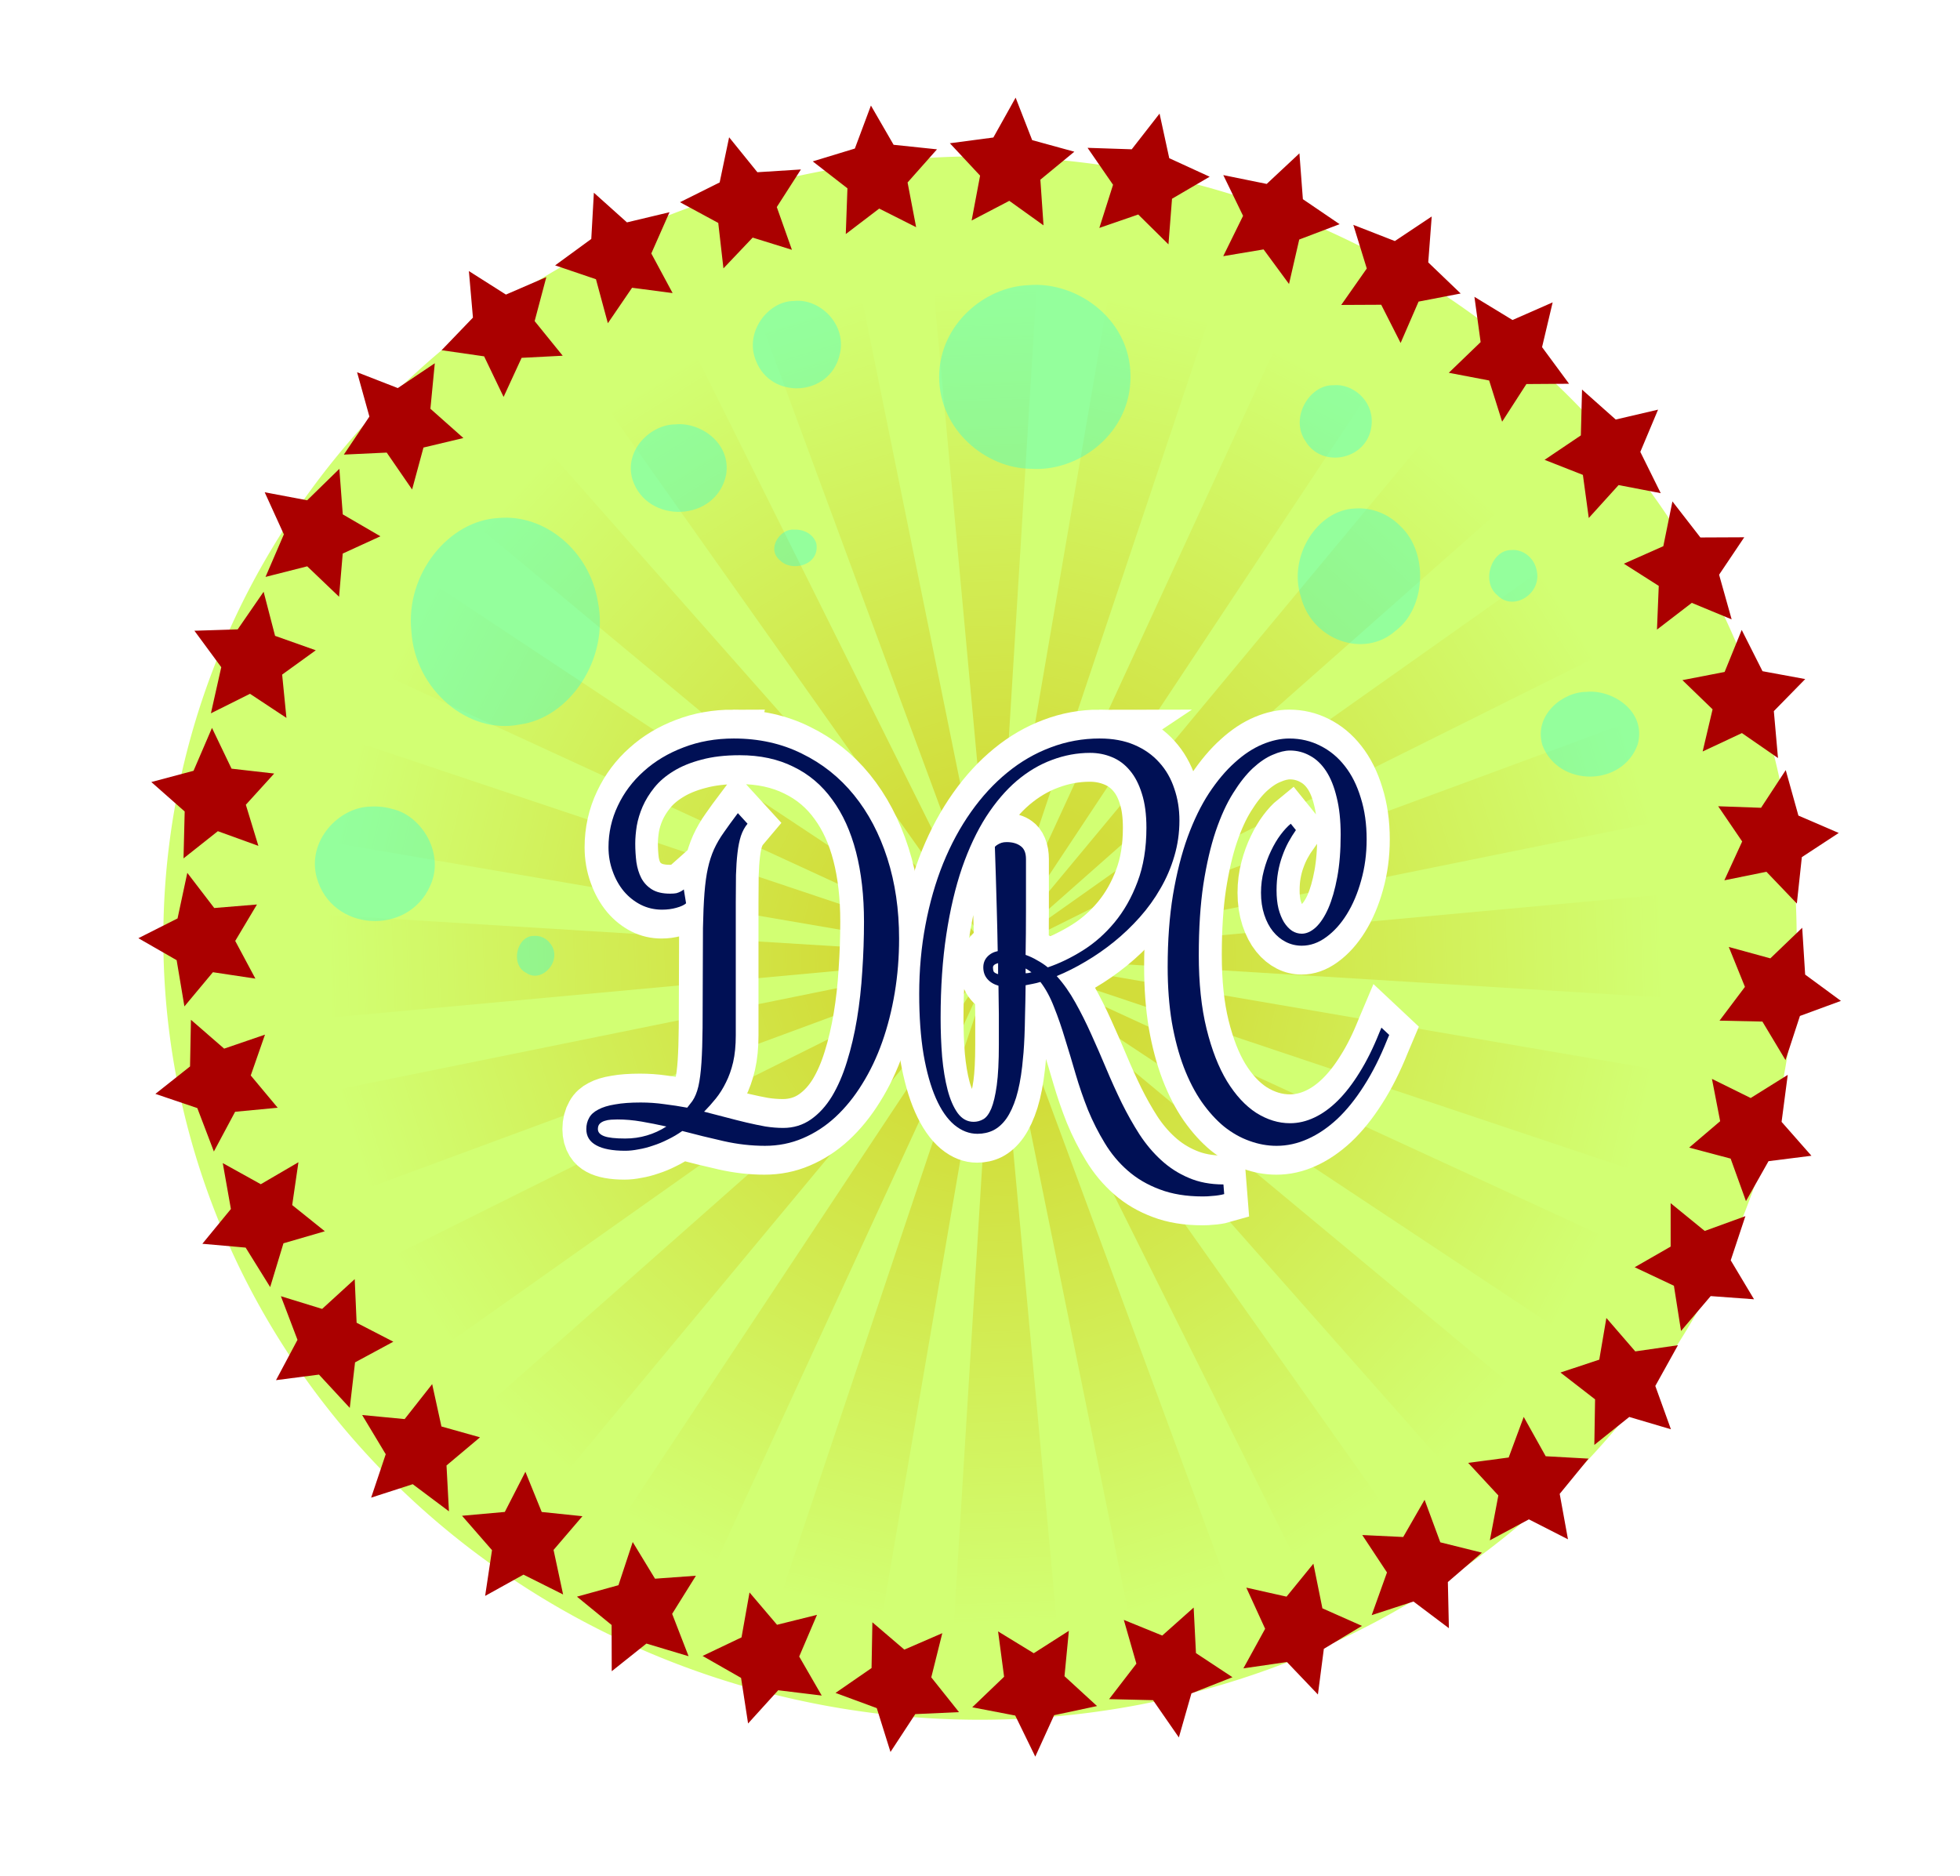 <?xml version="1.0" encoding="UTF-8" standalone="no"?>
<svg
   xmlns:dc="http://purl.org/dc/elements/1.1/"
   xmlns:cc="http://creativecommons.org/ns#"
   xmlns:rdf="http://www.w3.org/1999/02/22-rdf-syntax-ns#"
   xmlns:svg="http://www.w3.org/2000/svg"
   xmlns="http://www.w3.org/2000/svg"
   xmlns:xlink="http://www.w3.org/1999/xlink"
   id="svg8"
   version="1.1"
   viewBox="0 0 1067.617 1021.971"
   height="1021.971mm"
   width="1067.617mm">
  <defs
     id="defs2">
    <linearGradient
       id="linearGradient10529">
      <stop
         id="stop10525"
         offset="0"
         style="stop-color:#ffffff;stop-opacity:1;" />
      <stop
         id="stop10527"
         offset="1"
         style="stop-color:#ffffff;stop-opacity:0;" />
    </linearGradient>
    <linearGradient
       id="linearGradient3727">
      <stop
         id="stop3723"
         offset="0"
         style="stop-color:#ff9955;stop-opacity:1;" />
      <stop
         id="stop3725"
         offset="1"
         style="stop-color:#ff9955;stop-opacity:0;" />
    </linearGradient>
    <linearGradient
       gradientUnits="userSpaceOnUse"
       y2="312.119"
       x2="-253.244"
       y1="33.173"
       x1="-263.827"
       id="linearGradient3729"
       xlink:href="#linearGradient3727" />
    <linearGradient
       gradientTransform="rotate(-15,-266.021,-52.25)"
       y2="312.119"
       x2="-253.244"
       y1="33.173"
       x1="-263.827"
       gradientUnits="userSpaceOnUse"
       id="linearGradient3733"
       xlink:href="#linearGradient3727" />
    <linearGradient
       y2="312.119"
       x2="-253.244"
       y1="33.173"
       x1="-263.827"
       gradientTransform="rotate(-30,-266.021,-52.25)"
       gradientUnits="userSpaceOnUse"
       id="linearGradient3737"
       xlink:href="#linearGradient3727" />
    <linearGradient
       y2="312.119"
       x2="-253.244"
       y1="33.173"
       x1="-263.827"
       gradientTransform="rotate(-45,-266.021,-52.25)"
       gradientUnits="userSpaceOnUse"
       id="linearGradient3741"
       xlink:href="#linearGradient3727" />
    <linearGradient
       y2="312.119"
       x2="-253.244"
       y1="33.173"
       x1="-263.827"
       gradientTransform="rotate(-60,-266.021,-52.25)"
       gradientUnits="userSpaceOnUse"
       id="linearGradient3745"
       xlink:href="#linearGradient3727" />
    <linearGradient
       y2="312.119"
       x2="-253.244"
       y1="33.173"
       x1="-263.827"
       gradientTransform="rotate(-75,-266.021,-52.25)"
       gradientUnits="userSpaceOnUse"
       id="linearGradient3749"
       xlink:href="#linearGradient3727" />
    <linearGradient
       y2="312.119"
       x2="-253.244"
       y1="33.173"
       x1="-263.827"
       gradientTransform="rotate(-90,-266.021,-52.25)"
       gradientUnits="userSpaceOnUse"
       id="linearGradient3753"
       xlink:href="#linearGradient3727" />
    <linearGradient
       y2="312.119"
       x2="-253.244"
       y1="33.173"
       x1="-263.827"
       gradientTransform="rotate(-105,-266.021,-52.25)"
       gradientUnits="userSpaceOnUse"
       id="linearGradient3757"
       xlink:href="#linearGradient3727" />
    <linearGradient
       y2="312.119"
       x2="-253.244"
       y1="33.173"
       x1="-263.827"
       gradientTransform="rotate(-120,-266.021,-52.25)"
       gradientUnits="userSpaceOnUse"
       id="linearGradient3761"
       xlink:href="#linearGradient3727" />
    <linearGradient
       y2="312.119"
       x2="-253.244"
       y1="33.173"
       x1="-263.827"
       gradientTransform="rotate(-135,-266.021,-52.25)"
       gradientUnits="userSpaceOnUse"
       id="linearGradient3765"
       xlink:href="#linearGradient3727" />
    <linearGradient
       y2="312.119"
       x2="-253.244"
       y1="33.173"
       x1="-263.827"
       gradientTransform="rotate(-150,-266.021,-52.25)"
       gradientUnits="userSpaceOnUse"
       id="linearGradient3769"
       xlink:href="#linearGradient3727" />
    <linearGradient
       y2="312.119"
       x2="-253.244"
       y1="33.173"
       x1="-263.827"
       gradientTransform="rotate(-165,-266.021,-52.25)"
       gradientUnits="userSpaceOnUse"
       id="linearGradient3773"
       xlink:href="#linearGradient3727" />
    <linearGradient
       y2="312.119"
       x2="-253.244"
       y1="33.173"
       x1="-263.827"
       gradientTransform="rotate(-180,-266.021,-52.25)"
       gradientUnits="userSpaceOnUse"
       id="linearGradient3777"
       xlink:href="#linearGradient3727" />
    <linearGradient
       y2="312.119"
       x2="-253.244"
       y1="33.173"
       x1="-263.827"
       gradientTransform="rotate(165,-266.021,-52.25)"
       gradientUnits="userSpaceOnUse"
       id="linearGradient3781"
       xlink:href="#linearGradient3727" />
    <linearGradient
       y2="312.119"
       x2="-253.244"
       y1="33.173"
       x1="-263.827"
       gradientTransform="rotate(150,-266.021,-52.25)"
       gradientUnits="userSpaceOnUse"
       id="linearGradient3785"
       xlink:href="#linearGradient3727" />
    <linearGradient
       y2="312.119"
       x2="-253.244"
       y1="33.173"
       x1="-263.827"
       gradientTransform="rotate(135,-266.021,-52.25)"
       gradientUnits="userSpaceOnUse"
       id="linearGradient3789"
       xlink:href="#linearGradient3727" />
    <linearGradient
       y2="312.119"
       x2="-253.244"
       y1="33.173"
       x1="-263.827"
       gradientTransform="rotate(120,-266.021,-52.25)"
       gradientUnits="userSpaceOnUse"
       id="linearGradient3793"
       xlink:href="#linearGradient3727" />
    <linearGradient
       y2="312.119"
       x2="-253.244"
       y1="33.173"
       x1="-263.827"
       gradientTransform="rotate(105,-266.021,-52.25)"
       gradientUnits="userSpaceOnUse"
       id="linearGradient3797"
       xlink:href="#linearGradient3727" />
    <linearGradient
       y2="312.119"
       x2="-253.244"
       y1="33.173"
       x1="-263.827"
       gradientTransform="rotate(90,-266.021,-52.25)"
       gradientUnits="userSpaceOnUse"
       id="linearGradient3801"
       xlink:href="#linearGradient3727" />
    <linearGradient
       y2="312.119"
       x2="-253.244"
       y1="33.173"
       x1="-263.827"
       gradientTransform="rotate(75,-266.021,-52.25)"
       gradientUnits="userSpaceOnUse"
       id="linearGradient3805"
       xlink:href="#linearGradient3727" />
    <linearGradient
       y2="312.119"
       x2="-253.244"
       y1="33.173"
       x1="-263.827"
       gradientTransform="rotate(60,-266.021,-52.25)"
       gradientUnits="userSpaceOnUse"
       id="linearGradient3809"
       xlink:href="#linearGradient3727" />
    <linearGradient
       y2="312.119"
       x2="-253.244"
       y1="33.173"
       x1="-263.827"
       gradientTransform="rotate(45,-266.021,-52.25)"
       gradientUnits="userSpaceOnUse"
       id="linearGradient3813"
       xlink:href="#linearGradient3727" />
    <linearGradient
       y2="312.119"
       x2="-253.244"
       y1="33.173"
       x1="-263.827"
       gradientTransform="rotate(30,-266.021,-52.25)"
       gradientUnits="userSpaceOnUse"
       id="linearGradient3817"
       xlink:href="#linearGradient3727" />
    <linearGradient
       y2="312.119"
       x2="-253.244"
       y1="33.173"
       x1="-263.827"
       gradientTransform="rotate(15,-266.021,-52.25)"
       gradientUnits="userSpaceOnUse"
       id="linearGradient3821"
       xlink:href="#linearGradient3727" />
    <filter
       id="filter402"
       style="color-interpolation-filters:sRGB"
       x="-0.2"
       y="-0.2"
       width="1.4"
       height="1.4">
      <feTurbulence
         id="feTurbulence380"
         baseFrequency="0.02"
         type="fractalNoise"
         seed="55"
         numOctaves="3" />
      <feGaussianBlur
         id="feGaussianBlur382"
         result="result91"
         stdDeviation="1" />
      <feDisplacementMap
         id="feDisplacementMap384"
         in2="result91"
         in="SourceGraphic"
         xChannelSelector="R"
         yChannelSelector="G"
         scale="15" />
      <feGaussianBlur
         id="feGaussianBlur386"
         result="result92"
         stdDeviation="1.5" />
      <feComposite
         k1="0"
         id="feComposite388"
         in2="result92"
         operator="arithmetic"
         k2="1"
         k3="1"
         k4="-0.3"
         result="fbSourceGraphic" />
      <feGaussianBlur
         id="feGaussianBlur390"
         result="result0"
         in="fbSourceGraphic"
         stdDeviation="3.5" />
      <feSpecularLighting
         id="feSpecularLighting394"
         specularExponent="55"
         specularConstant="1"
         surfaceScale="3"
         lighting-color="#ffffff"
         result="result1"
         in="result0">
        <feDistantLight
           id="feDistantLight392"
           elevation="65"
           azimuth="235" />
      </feSpecularLighting>
      <feComposite
         id="feComposite396"
         operator="in"
         result="result2"
         in="result1"
         in2="fbSourceGraphic" />
      <feComposite
         k4="0"
         k1="0"
         id="feComposite398"
         in2="result2"
         k3="1.7"
         k2="0.4"
         operator="arithmetic"
         result="result4"
         in="fbSourceGraphic" />
      <feBlend
         id="feBlend400"
         in2="result2"
         mode="normal"
         result="fbSourceGraphic" />
    </filter>
    <filter
       id="filter426"
       style="color-interpolation-filters:sRGB"
       x="-0.2"
       y="-0.2"
       width="1.4"
       height="1.4">
      <feTurbulence
         id="feTurbulence404"
         baseFrequency="0.02"
         type="fractalNoise"
         seed="55"
         numOctaves="3" />
      <feGaussianBlur
         id="feGaussianBlur406"
         result="result91"
         stdDeviation="1" />
      <feDisplacementMap
         id="feDisplacementMap408"
         in2="result91"
         in="SourceGraphic"
         xChannelSelector="R"
         yChannelSelector="G"
         scale="15" />
      <feGaussianBlur
         id="feGaussianBlur410"
         result="result92"
         stdDeviation="1.5" />
      <feComposite
         k1="0"
         id="feComposite412"
         in2="result92"
         operator="arithmetic"
         k2="1"
         k3="1"
         k4="-0.3"
         result="fbSourceGraphic" />
      <feGaussianBlur
         id="feGaussianBlur414"
         result="result0"
         in="fbSourceGraphic"
         stdDeviation="3.5" />
      <feSpecularLighting
         id="feSpecularLighting418"
         specularExponent="55"
         specularConstant="1"
         surfaceScale="3"
         lighting-color="#ffffff"
         result="result1"
         in="result0">
        <feDistantLight
           id="feDistantLight416"
           elevation="65"
           azimuth="235" />
      </feSpecularLighting>
      <feComposite
         id="feComposite420"
         operator="in"
         result="result2"
         in="result1"
         in2="fbSourceGraphic" />
      <feComposite
         k4="0"
         k1="0"
         id="feComposite422"
         in2="result2"
         k3="1.7"
         k2="0.4"
         operator="arithmetic"
         result="result4"
         in="fbSourceGraphic" />
      <feBlend
         id="feBlend424"
         in2="result2"
         mode="normal"
         result="fbSourceGraphic" />
    </filter>
    <filter
       id="filter450"
       style="color-interpolation-filters:sRGB"
       x="-0.2"
       y="-0.2"
       width="1.4"
       height="1.4">
      <feTurbulence
         id="feTurbulence428"
         baseFrequency="0.02"
         type="fractalNoise"
         seed="55"
         numOctaves="3" />
      <feGaussianBlur
         id="feGaussianBlur430"
         result="result91"
         stdDeviation="1" />
      <feDisplacementMap
         id="feDisplacementMap432"
         in2="result91"
         in="SourceGraphic"
         xChannelSelector="R"
         yChannelSelector="G"
         scale="15" />
      <feGaussianBlur
         id="feGaussianBlur434"
         result="result92"
         stdDeviation="1.5" />
      <feComposite
         k1="0"
         id="feComposite436"
         in2="result92"
         operator="arithmetic"
         k2="1"
         k3="1"
         k4="-0.3"
         result="fbSourceGraphic" />
      <feGaussianBlur
         id="feGaussianBlur438"
         result="result0"
         in="fbSourceGraphic"
         stdDeviation="3.5" />
      <feSpecularLighting
         id="feSpecularLighting442"
         specularExponent="55"
         specularConstant="1"
         surfaceScale="3"
         lighting-color="#ffffff"
         result="result1"
         in="result0">
        <feDistantLight
           id="feDistantLight440"
           elevation="65"
           azimuth="235" />
      </feSpecularLighting>
      <feComposite
         id="feComposite444"
         operator="in"
         result="result2"
         in="result1"
         in2="fbSourceGraphic" />
      <feComposite
         k4="0"
         k1="0"
         id="feComposite446"
         in2="result2"
         k3="1.7"
         k2="0.4"
         operator="arithmetic"
         result="result4"
         in="fbSourceGraphic" />
      <feBlend
         id="feBlend448"
         in2="result2"
         mode="normal"
         result="fbSourceGraphic" />
    </filter>
    <filter
       id="filter474"
       style="color-interpolation-filters:sRGB"
       x="-0.2"
       y="-0.2"
       width="1.4"
       height="1.4">
      <feTurbulence
         id="feTurbulence452"
         baseFrequency="0.02"
         type="fractalNoise"
         seed="55"
         numOctaves="3" />
      <feGaussianBlur
         id="feGaussianBlur454"
         result="result91"
         stdDeviation="1" />
      <feDisplacementMap
         id="feDisplacementMap456"
         in2="result91"
         in="SourceGraphic"
         xChannelSelector="R"
         yChannelSelector="G"
         scale="15" />
      <feGaussianBlur
         id="feGaussianBlur458"
         result="result92"
         stdDeviation="1.5" />
      <feComposite
         k1="0"
         id="feComposite460"
         in2="result92"
         operator="arithmetic"
         k2="1"
         k3="1"
         k4="-0.3"
         result="fbSourceGraphic" />
      <feGaussianBlur
         id="feGaussianBlur462"
         result="result0"
         in="fbSourceGraphic"
         stdDeviation="3.5" />
      <feSpecularLighting
         id="feSpecularLighting466"
         specularExponent="55"
         specularConstant="1"
         surfaceScale="3"
         lighting-color="#ffffff"
         result="result1"
         in="result0">
        <feDistantLight
           id="feDistantLight464"
           elevation="65"
           azimuth="235" />
      </feSpecularLighting>
      <feComposite
         id="feComposite468"
         operator="in"
         result="result2"
         in="result1"
         in2="fbSourceGraphic" />
      <feComposite
         k4="0"
         k1="0"
         id="feComposite470"
         in2="result2"
         k3="1.7"
         k2="0.4"
         operator="arithmetic"
         result="result4"
         in="fbSourceGraphic" />
      <feBlend
         id="feBlend472"
         in2="result2"
         mode="normal"
         result="fbSourceGraphic" />
    </filter>
    <filter
       id="filter498"
       style="color-interpolation-filters:sRGB"
       x="-0.2"
       y="-0.2"
       width="1.4"
       height="1.4">
      <feTurbulence
         id="feTurbulence476"
         baseFrequency="0.02"
         type="fractalNoise"
         seed="55"
         numOctaves="3" />
      <feGaussianBlur
         id="feGaussianBlur478"
         result="result91"
         stdDeviation="1" />
      <feDisplacementMap
         id="feDisplacementMap480"
         in2="result91"
         in="SourceGraphic"
         xChannelSelector="R"
         yChannelSelector="G"
         scale="15" />
      <feGaussianBlur
         id="feGaussianBlur482"
         result="result92"
         stdDeviation="1.5" />
      <feComposite
         k1="0"
         id="feComposite484"
         in2="result92"
         operator="arithmetic"
         k2="1"
         k3="1"
         k4="-0.3"
         result="fbSourceGraphic" />
      <feGaussianBlur
         id="feGaussianBlur486"
         result="result0"
         in="fbSourceGraphic"
         stdDeviation="3.5" />
      <feSpecularLighting
         id="feSpecularLighting490"
         specularExponent="55"
         specularConstant="1"
         surfaceScale="3"
         lighting-color="#ffffff"
         result="result1"
         in="result0">
        <feDistantLight
           id="feDistantLight488"
           elevation="65"
           azimuth="235" />
      </feSpecularLighting>
      <feComposite
         id="feComposite492"
         operator="in"
         result="result2"
         in="result1"
         in2="fbSourceGraphic" />
      <feComposite
         k4="0"
         k1="0"
         id="feComposite494"
         in2="result2"
         k3="1.7"
         k2="0.4"
         operator="arithmetic"
         result="result4"
         in="fbSourceGraphic" />
      <feBlend
         id="feBlend496"
         in2="result2"
         mode="normal"
         result="fbSourceGraphic" />
    </filter>
    <filter
       id="filter522"
       style="color-interpolation-filters:sRGB"
       x="-0.2"
       y="-0.2"
       width="1.4"
       height="1.4">
      <feTurbulence
         id="feTurbulence500"
         baseFrequency="0.02"
         type="fractalNoise"
         seed="55"
         numOctaves="3" />
      <feGaussianBlur
         id="feGaussianBlur502"
         result="result91"
         stdDeviation="1" />
      <feDisplacementMap
         id="feDisplacementMap504"
         in2="result91"
         in="SourceGraphic"
         xChannelSelector="R"
         yChannelSelector="G"
         scale="15" />
      <feGaussianBlur
         id="feGaussianBlur506"
         result="result92"
         stdDeviation="1.5" />
      <feComposite
         k1="0"
         id="feComposite508"
         in2="result92"
         operator="arithmetic"
         k2="1"
         k3="1"
         k4="-0.3"
         result="fbSourceGraphic" />
      <feGaussianBlur
         id="feGaussianBlur510"
         result="result0"
         in="fbSourceGraphic"
         stdDeviation="3.5" />
      <feSpecularLighting
         id="feSpecularLighting514"
         specularExponent="55"
         specularConstant="1"
         surfaceScale="3"
         lighting-color="#ffffff"
         result="result1"
         in="result0">
        <feDistantLight
           id="feDistantLight512"
           elevation="65"
           azimuth="235" />
      </feSpecularLighting>
      <feComposite
         id="feComposite516"
         operator="in"
         result="result2"
         in="result1"
         in2="fbSourceGraphic" />
      <feComposite
         k4="0"
         k1="0"
         id="feComposite518"
         in2="result2"
         k3="1.7"
         k2="0.4"
         operator="arithmetic"
         result="result4"
         in="fbSourceGraphic" />
      <feBlend
         id="feBlend520"
         in2="result2"
         mode="normal"
         result="fbSourceGraphic" />
    </filter>
    <filter
       id="filter546"
       style="color-interpolation-filters:sRGB"
       x="-0.2"
       y="-0.2"
       width="1.4"
       height="1.4">
      <feTurbulence
         id="feTurbulence524"
         baseFrequency="0.02"
         type="fractalNoise"
         seed="55"
         numOctaves="3" />
      <feGaussianBlur
         id="feGaussianBlur526"
         result="result91"
         stdDeviation="1" />
      <feDisplacementMap
         id="feDisplacementMap528"
         in2="result91"
         in="SourceGraphic"
         xChannelSelector="R"
         yChannelSelector="G"
         scale="15" />
      <feGaussianBlur
         id="feGaussianBlur530"
         result="result92"
         stdDeviation="1.5" />
      <feComposite
         k1="0"
         id="feComposite532"
         in2="result92"
         operator="arithmetic"
         k2="1"
         k3="1"
         k4="-0.3"
         result="fbSourceGraphic" />
      <feGaussianBlur
         id="feGaussianBlur534"
         result="result0"
         in="fbSourceGraphic"
         stdDeviation="3.5" />
      <feSpecularLighting
         id="feSpecularLighting538"
         specularExponent="55"
         specularConstant="1"
         surfaceScale="3"
         lighting-color="#ffffff"
         result="result1"
         in="result0">
        <feDistantLight
           id="feDistantLight536"
           elevation="65"
           azimuth="235" />
      </feSpecularLighting>
      <feComposite
         id="feComposite540"
         operator="in"
         result="result2"
         in="result1"
         in2="fbSourceGraphic" />
      <feComposite
         k4="0"
         k1="0"
         id="feComposite542"
         in2="result2"
         k3="1.7"
         k2="0.4"
         operator="arithmetic"
         result="result4"
         in="fbSourceGraphic" />
      <feBlend
         id="feBlend544"
         in2="result2"
         mode="normal"
         result="fbSourceGraphic" />
    </filter>
    <filter
       id="filter570"
       style="color-interpolation-filters:sRGB"
       x="-0.2"
       y="-0.2"
       width="1.4"
       height="1.4">
      <feTurbulence
         id="feTurbulence548"
         baseFrequency="0.02"
         type="fractalNoise"
         seed="55"
         numOctaves="3" />
      <feGaussianBlur
         id="feGaussianBlur550"
         result="result91"
         stdDeviation="1" />
      <feDisplacementMap
         id="feDisplacementMap552"
         in2="result91"
         in="SourceGraphic"
         xChannelSelector="R"
         yChannelSelector="G"
         scale="15" />
      <feGaussianBlur
         id="feGaussianBlur554"
         result="result92"
         stdDeviation="1.5" />
      <feComposite
         k1="0"
         id="feComposite556"
         in2="result92"
         operator="arithmetic"
         k2="1"
         k3="1"
         k4="-0.3"
         result="fbSourceGraphic" />
      <feGaussianBlur
         id="feGaussianBlur558"
         result="result0"
         in="fbSourceGraphic"
         stdDeviation="3.5" />
      <feSpecularLighting
         id="feSpecularLighting562"
         specularExponent="55"
         specularConstant="1"
         surfaceScale="3"
         lighting-color="#ffffff"
         result="result1"
         in="result0">
        <feDistantLight
           id="feDistantLight560"
           elevation="65"
           azimuth="235" />
      </feSpecularLighting>
      <feComposite
         id="feComposite564"
         operator="in"
         result="result2"
         in="result1"
         in2="fbSourceGraphic" />
      <feComposite
         k4="0"
         k1="0"
         id="feComposite566"
         in2="result2"
         k3="1.7"
         k2="0.4"
         operator="arithmetic"
         result="result4"
         in="fbSourceGraphic" />
      <feBlend
         id="feBlend568"
         in2="result2"
         mode="normal"
         result="fbSourceGraphic" />
    </filter>
    <filter
       id="filter594"
       style="color-interpolation-filters:sRGB"
       x="-0.2"
       y="-0.2"
       width="1.4"
       height="1.4">
      <feTurbulence
         id="feTurbulence572"
         baseFrequency="0.02"
         type="fractalNoise"
         seed="55"
         numOctaves="3" />
      <feGaussianBlur
         id="feGaussianBlur574"
         result="result91"
         stdDeviation="1" />
      <feDisplacementMap
         id="feDisplacementMap576"
         in2="result91"
         in="SourceGraphic"
         xChannelSelector="R"
         yChannelSelector="G"
         scale="15" />
      <feGaussianBlur
         id="feGaussianBlur578"
         result="result92"
         stdDeviation="1.5" />
      <feComposite
         k1="0"
         id="feComposite580"
         in2="result92"
         operator="arithmetic"
         k2="1"
         k3="1"
         k4="-0.3"
         result="fbSourceGraphic" />
      <feGaussianBlur
         id="feGaussianBlur582"
         result="result0"
         in="fbSourceGraphic"
         stdDeviation="3.5" />
      <feSpecularLighting
         id="feSpecularLighting586"
         specularExponent="55"
         specularConstant="1"
         surfaceScale="3"
         lighting-color="#ffffff"
         result="result1"
         in="result0">
        <feDistantLight
           id="feDistantLight584"
           elevation="65"
           azimuth="235" />
      </feSpecularLighting>
      <feComposite
         id="feComposite588"
         operator="in"
         result="result2"
         in="result1"
         in2="fbSourceGraphic" />
      <feComposite
         k4="0"
         k1="0"
         id="feComposite590"
         in2="result2"
         k3="1.7"
         k2="0.4"
         operator="arithmetic"
         result="result4"
         in="fbSourceGraphic" />
      <feBlend
         id="feBlend592"
         in2="result2"
         mode="normal"
         result="fbSourceGraphic" />
    </filter>
    <filter
       id="filter618"
       style="color-interpolation-filters:sRGB"
       x="-0.2"
       y="-0.2"
       width="1.4"
       height="1.4">
      <feTurbulence
         id="feTurbulence596"
         baseFrequency="0.02"
         type="fractalNoise"
         seed="55"
         numOctaves="3" />
      <feGaussianBlur
         id="feGaussianBlur598"
         result="result91"
         stdDeviation="1" />
      <feDisplacementMap
         id="feDisplacementMap600"
         in2="result91"
         in="SourceGraphic"
         xChannelSelector="R"
         yChannelSelector="G"
         scale="15" />
      <feGaussianBlur
         id="feGaussianBlur602"
         result="result92"
         stdDeviation="1.5" />
      <feComposite
         k1="0"
         id="feComposite604"
         in2="result92"
         operator="arithmetic"
         k2="1"
         k3="1"
         k4="-0.3"
         result="fbSourceGraphic" />
      <feGaussianBlur
         id="feGaussianBlur606"
         result="result0"
         in="fbSourceGraphic"
         stdDeviation="3.5" />
      <feSpecularLighting
         id="feSpecularLighting610"
         specularExponent="55"
         specularConstant="1"
         surfaceScale="3"
         lighting-color="#ffffff"
         result="result1"
         in="result0">
        <feDistantLight
           id="feDistantLight608"
           elevation="65"
           azimuth="235" />
      </feSpecularLighting>
      <feComposite
         id="feComposite612"
         operator="in"
         result="result2"
         in="result1"
         in2="fbSourceGraphic" />
      <feComposite
         k4="0"
         k1="0"
         id="feComposite614"
         in2="result2"
         k3="1.7"
         k2="0.4"
         operator="arithmetic"
         result="result4"
         in="fbSourceGraphic" />
      <feBlend
         id="feBlend616"
         in2="result2"
         mode="normal"
         result="fbSourceGraphic" />
    </filter>
    <filter
       id="filter642"
       style="color-interpolation-filters:sRGB"
       x="-0.2"
       y="-0.2"
       width="1.4"
       height="1.4">
      <feTurbulence
         id="feTurbulence620"
         baseFrequency="0.02"
         type="fractalNoise"
         seed="55"
         numOctaves="3" />
      <feGaussianBlur
         id="feGaussianBlur622"
         result="result91"
         stdDeviation="1" />
      <feDisplacementMap
         id="feDisplacementMap624"
         in2="result91"
         in="SourceGraphic"
         xChannelSelector="R"
         yChannelSelector="G"
         scale="15" />
      <feGaussianBlur
         id="feGaussianBlur626"
         result="result92"
         stdDeviation="1.5" />
      <feComposite
         k1="0"
         id="feComposite628"
         in2="result92"
         operator="arithmetic"
         k2="1"
         k3="1"
         k4="-0.3"
         result="fbSourceGraphic" />
      <feGaussianBlur
         id="feGaussianBlur630"
         result="result0"
         in="fbSourceGraphic"
         stdDeviation="3.5" />
      <feSpecularLighting
         id="feSpecularLighting634"
         specularExponent="55"
         specularConstant="1"
         surfaceScale="3"
         lighting-color="#ffffff"
         result="result1"
         in="result0">
        <feDistantLight
           id="feDistantLight632"
           elevation="65"
           azimuth="235" />
      </feSpecularLighting>
      <feComposite
         id="feComposite636"
         operator="in"
         result="result2"
         in="result1"
         in2="fbSourceGraphic" />
      <feComposite
         k4="0"
         k1="0"
         id="feComposite638"
         in2="result2"
         k3="1.7"
         k2="0.4"
         operator="arithmetic"
         result="result4"
         in="fbSourceGraphic" />
      <feBlend
         id="feBlend640"
         in2="result2"
         mode="normal"
         result="fbSourceGraphic" />
    </filter>
    <filter
       height="1.5"
       width="1.5"
       y="-0.25"
       x="-0.25"
       id="filter668"
       style="color-interpolation-filters:sRGB">
      <feGaussianBlur
         id="feGaussianBlur644"
         stdDeviation="2.2"
         in="SourceAlpha"
         result="result1" />
      <feSpecularLighting
         id="feSpecularLighting648"
         surfaceScale="5"
         specularConstant="2"
         specularExponent="18.1"
         result="result0">
        <feDistantLight
           id="feDistantLight646"
           elevation="24"
           azimuth="225" />
      </feSpecularLighting>
      <feComposite
         id="feComposite650"
         in2="SourceAlpha"
         operator="in"
         result="result6" />
      <feMorphology
         id="feMorphology652"
         operator="dilate"
         radius="5.7" />
      <feGaussianBlur
         id="feGaussianBlur654"
         stdDeviation="5.7"
         result="result11" />
      <feDiffuseLighting
         id="feDiffuseLighting658"
         in="result1"
         diffuseConstant="2"
         result="result3"
         surfaceScale="5">
        <feDistantLight
           id="feDistantLight656"
           azimuth="225"
           elevation="25" />
      </feDiffuseLighting>
      <feBlend
         id="feBlend660"
         in2="SourceGraphic"
         in="result3"
         mode="multiply"
         result="result7" />
      <feComposite
         id="feComposite662"
         result="result91"
         in2="SourceAlpha"
         operator="in"
         in="result7" />
      <feBlend
         id="feBlend664"
         in2="result91"
         in="result6"
         mode="lighten"
         result="result9" />
      <feComposite
         result="fbSourceGraphic"
         id="feComposite666"
         in2="result9"
         in="result11" />
      <feColorMatrix
         id="feColorMatrix740"
         values="0 0 0 -1 0 0 0 0 -1 0 0 0 0 -1 0 0 0 0 1 0"
         in="fbSourceGraphic"
         result="fbSourceGraphicAlpha" />
      <feGaussianBlur
         in="fbSourceGraphic"
         result="result6"
         stdDeviation="1"
         id="feGaussianBlur742" />
      <feComposite
         result="result7"
         in="result6"
         operator="in"
         id="feComposite744"
         in2="result6" />
      <feGaussianBlur
         in="result7"
         result="result3"
         stdDeviation="8"
         id="feGaussianBlur746" />
      <feComposite
         result="result91"
         operator="over"
         id="feComposite748"
         in2="result7" />
      <feComposite
         result="result5"
         in="result3"
         operator="in"
         id="feComposite750"
         in2="result91" />
      <feColorMatrix
         result="result4"
         values="0 0 0 -1 0 0 0 0 -1 0 0 0 0 -1 0 0 0 0 1 0 "
         id="feColorMatrix752" />
      <feSpecularLighting
         result="result11"
         in="result4"
         specularExponent="45"
         specularConstant="2"
         surfaceScale="3"
         id="feSpecularLighting754">
        <fePointLight
           z="20000"
           y="-10000"
           x="-5000"
           id="fePointLight756" />
      </feSpecularLighting>
      <feComposite
         k4="0"
         k3="0"
         k2="0"
         result="result10"
         k1="1"
         operator="arithmetic"
         id="feComposite758"
         in2="result4" />
      <feComposite
         k4="0"
         k1="0"
         result="result8"
         in="result5"
         k3="1"
         k2="0.5"
         operator="arithmetic"
         id="feComposite760"
         in2="result10" />
      <feComposite
         result="result9"
         id="feComposite762"
         in2="result8" />
      <feBlend
         mode="normal"
         id="feBlend764"
         in2="result9" />
    </filter>
    <filter
       height="1.5"
       width="1.5"
       y="-0.25"
       x="-0.25"
       id="filter692"
       style="color-interpolation-filters:sRGB">
      <feGaussianBlur
         id="feGaussianBlur672"
         in="SourceGraphic"
         stdDeviation="8"
         result="result6" />
      <feComposite
         id="feComposite674"
         result="result10"
         operator="xor"
         in="result6"
         in2="SourceGraphic" />
      <feGaussianBlur
         id="feGaussianBlur676"
         stdDeviation="8"
         result="result2" />
      <feComposite
         id="feComposite678"
         result="result91"
         in="result10"
         operator="atop"
         in2="SourceGraphic" />
      <feComposite
         id="feComposite680"
         in2="result91"
         operator="xor"
         in="result2"
         result="result4" />
      <feGaussianBlur
         id="feGaussianBlur682"
         stdDeviation="4"
         result="result3"
         in="result4" />
      <feSpecularLighting
         id="feSpecularLighting686"
         surfaceScale="18"
         specularConstant="1.1"
         specularExponent="5"
         result="result5">
        <feDistantLight
           id="feDistantLight684"
           elevation="55"
           azimuth="235" />
      </feSpecularLighting>
      <feComposite
         k4="0"
         id="feComposite688"
         k1="0.5"
         in2="result5"
         result="result7"
         operator="arithmetic"
         k2="0.5"
         k3="1.1"
         in="result3" />
      <feComposite
         id="feComposite690"
         result="fbSourceGraphic"
         in2="SourceGraphic"
         operator="atop"
         in="result7" />
      <feColorMatrix
         id="feColorMatrix726"
         values="0 0 0 -1 0 0 0 0 -1 0 0 0 0 -1 0 0 0 0 1 0"
         in="fbSourceGraphic"
         result="fbSourceGraphicAlpha" />
      <feColorMatrix
         in="fbSourceGraphic"
         result="color"
         values="1 0 0 0 0 0 1 0 0 0 0 0 1 0 0 0 0 0 0.85 0"
         id="feColorMatrix728" />
      <feGaussianBlur
         result="blur"
         stdDeviation="7"
         in="fbSourceGraphicAlpha"
         id="feGaussianBlur730" />
      <feSpecularLighting
         result="specular"
         lighting-color="#ffffff"
         surfaceScale="5"
         specularConstant="0.9"
         specularExponent="25"
         in="blur"
         id="feSpecularLighting732">
        <feDistantLight
           azimuth="225"
           elevation="60"
           id="feDistantLight734" />
      </feSpecularLighting>
      <feComposite
         k4="0"
         k1="0"
         result="composite1"
         operator="arithmetic"
         k2="1"
         k3="1"
         in="specular"
         id="feComposite736"
         in2="fbSourceGraphic" />
      <feComposite
         result="fbSourceGraphic"
         operator="atop"
         in="composite1"
         id="feComposite738"
         in2="color" />
      <feColorMatrix
         id="feColorMatrix766"
         values="0 0 0 -1 0 0 0 0 -1 0 0 0 0 -1 0 0 0 0 1 0"
         in="fbSourceGraphic"
         result="fbSourceGraphicAlpha" />
      <feGaussianBlur
         in="fbSourceGraphic"
         result="result6"
         stdDeviation="1"
         id="feGaussianBlur768" />
      <feComposite
         result="result7"
         in="result6"
         operator="in"
         id="feComposite770"
         in2="result6" />
      <feGaussianBlur
         in="result7"
         result="result3"
         stdDeviation="8"
         id="feGaussianBlur772" />
      <feComposite
         result="result91"
         operator="over"
         id="feComposite774"
         in2="result7" />
      <feComposite
         result="result5"
         in="result3"
         operator="in"
         id="feComposite776"
         in2="result91" />
      <feColorMatrix
         result="result4"
         values="0 0 0 -1 0 0 0 0 -1 0 0 0 0 -1 0 0 0 0 1 0 "
         id="feColorMatrix778" />
      <feSpecularLighting
         result="result11"
         in="result4"
         specularExponent="45"
         specularConstant="2"
         surfaceScale="3"
         id="feSpecularLighting780">
        <fePointLight
           z="20000"
           y="-10000"
           x="-5000"
           id="fePointLight782" />
      </feSpecularLighting>
      <feComposite
         k4="0"
         k3="0"
         k2="0"
         result="result10"
         k1="1"
         operator="arithmetic"
         id="feComposite784"
         in2="result4" />
      <feComposite
         k4="0"
         k1="0"
         result="result8"
         in="result5"
         k3="1"
         k2="0.5"
         operator="arithmetic"
         id="feComposite786"
         in2="result10" />
      <feComposite
         result="result9"
         id="feComposite788"
         in2="result8" />
      <feBlend
         mode="normal"
         id="feBlend790"
         in2="result9" />
    </filter>
    <filter
       style="color-interpolation-filters:sRGB"
       id="filter6428">
      <feGaussianBlur
         stdDeviation="5"
         result="result1"
         id="feGaussianBlur6406" />
      <feColorMatrix
         result="result10"
         values="1 0 0 0 0 0 1 0 0 0 0 0 1 0 0 0 0 0 5 -4 "
         id="feColorMatrix6408" />
      <feComposite
         operator="atop"
         in="result10"
         in2="result10"
         result="result8"
         id="feComposite6410" />
      <feComposite
         operator="in"
         result="fbSourceGraphic"
         in="result1"
         in2="result8"
         id="feComposite6412" />
      <feGaussianBlur
         result="result0"
         in="fbSourceGraphic"
         stdDeviation="5"
         id="feGaussianBlur6414" />
      <feSpecularLighting
         specularExponent="55"
         specularConstant="2.5"
         surfaceScale="2"
         lighting-color="#ffffff"
         result="result1"
         in="result0"
         id="feSpecularLighting6418">
        <feDistantLight
           azimuth="225"
           elevation="60"
           id="feDistantLight6416" />
      </feSpecularLighting>
      <feComposite
         operator="in"
         result="result2"
         in="result1"
         in2="fbSourceGraphic"
         id="feComposite6420" />
      <feComposite
         k4="0"
         k1="0"
         k3="1"
         k2="1"
         operator="arithmetic"
         result="result4"
         in="fbSourceGraphic"
         in2="result2"
         id="feComposite6422" />
      <feComposite
         operator="in"
         in2="result4"
         result="result9"
         id="feComposite6424" />
      <feBlend
         mode="multiply"
         in="result9"
         in2="result9"
         id="feBlend6426" />
    </filter>
    <filter
       style="color-interpolation-filters:sRGB"
       id="filter6452">
      <feGaussianBlur
         stdDeviation="5"
         result="result1"
         id="feGaussianBlur6430" />
      <feColorMatrix
         result="result10"
         values="1 0 0 0 0 0 1 0 0 0 0 0 1 0 0 0 0 0 5 -4 "
         id="feColorMatrix6432" />
      <feComposite
         operator="atop"
         in="result10"
         in2="result10"
         result="result8"
         id="feComposite6434" />
      <feComposite
         operator="in"
         result="fbSourceGraphic"
         in="result1"
         in2="result8"
         id="feComposite6436" />
      <feGaussianBlur
         result="result0"
         in="fbSourceGraphic"
         stdDeviation="5"
         id="feGaussianBlur6438" />
      <feSpecularLighting
         specularExponent="55"
         specularConstant="2.5"
         surfaceScale="2"
         lighting-color="#ffffff"
         result="result1"
         in="result0"
         id="feSpecularLighting6442">
        <feDistantLight
           azimuth="225"
           elevation="60"
           id="feDistantLight6440" />
      </feSpecularLighting>
      <feComposite
         operator="in"
         result="result2"
         in="result1"
         in2="fbSourceGraphic"
         id="feComposite6444" />
      <feComposite
         k4="0"
         k1="0"
         k3="1"
         k2="1"
         operator="arithmetic"
         result="result4"
         in="fbSourceGraphic"
         in2="result2"
         id="feComposite6446" />
      <feComposite
         operator="in"
         in2="result4"
         result="result9"
         id="feComposite6448" />
      <feBlend
         mode="multiply"
         in="result9"
         in2="result9"
         id="feBlend6450" />
    </filter>
    <filter
       style="color-interpolation-filters:sRGB"
       id="filter6476">
      <feGaussianBlur
         stdDeviation="5"
         result="result1"
         id="feGaussianBlur6454" />
      <feColorMatrix
         result="result10"
         values="1 0 0 0 0 0 1 0 0 0 0 0 1 0 0 0 0 0 5 -4 "
         id="feColorMatrix6456" />
      <feComposite
         operator="atop"
         in="result10"
         in2="result10"
         result="result8"
         id="feComposite6458" />
      <feComposite
         operator="in"
         result="fbSourceGraphic"
         in="result1"
         in2="result8"
         id="feComposite6460" />
      <feGaussianBlur
         result="result0"
         in="fbSourceGraphic"
         stdDeviation="5"
         id="feGaussianBlur6462" />
      <feSpecularLighting
         specularExponent="55"
         specularConstant="2.5"
         surfaceScale="2"
         lighting-color="#ffffff"
         result="result1"
         in="result0"
         id="feSpecularLighting6466">
        <feDistantLight
           azimuth="225"
           elevation="60"
           id="feDistantLight6464" />
      </feSpecularLighting>
      <feComposite
         operator="in"
         result="result2"
         in="result1"
         in2="fbSourceGraphic"
         id="feComposite6468" />
      <feComposite
         k4="0"
         k1="0"
         k3="1"
         k2="1"
         operator="arithmetic"
         result="result4"
         in="fbSourceGraphic"
         in2="result2"
         id="feComposite6470" />
      <feComposite
         operator="in"
         in2="result4"
         result="result9"
         id="feComposite6472" />
      <feBlend
         mode="multiply"
         in="result9"
         in2="result9"
         id="feBlend6474" />
    </filter>
    <filter
       style="color-interpolation-filters:sRGB"
       id="filter322">
      <feSpecularLighting
         in="SourceAlpha"
         surfaceScale="1"
         specularConstant="2"
         specularExponent="18.5"
         id="feSpecularLighting314">
        <feDistantLight
           elevation="30"
           azimuth="225"
           id="feDistantLight312" />
      </feSpecularLighting>
      <feComposite
         result="result0"
         operator="atop"
         in2="SourceGraphic"
         id="feComposite316" />
      <feMorphology
         radius="2"
         result="result1"
         in="SourceAlpha"
         operator="dilate"
         id="feMorphology318" />
      <feComposite
         in="result0"
         in2="result1"
         id="feComposite320" />
    </filter>
    <filter
       style="color-interpolation-filters:sRGB"
       id="filter10043">
      <feGaussianBlur
         in="SourceGraphic"
         result="result6"
         stdDeviation="10"
         id="feGaussianBlur10023" />
      <feComposite
         in2="SourceGraphic"
         in="result6"
         operator="xor"
         id="feComposite10025" />
      <feGaussianBlur
         result="result2"
         stdDeviation="10"
         id="feGaussianBlur10027" />
      <feComposite
         in2="SourceGraphic"
         operator="atop"
         result="result91"
         id="feComposite10029" />
      <feComposite
         result="result4"
         in="result2"
         operator="xor"
         in2="result91"
         id="feComposite10031" />
      <feGaussianBlur
         in="result4"
         result="result3"
         stdDeviation="5"
         id="feGaussianBlur10033" />
      <feSpecularLighting
         lighting-color="#ffffff"
         in="result3"
         result="result5"
         specularExponent="35"
         specularConstant="3"
         surfaceScale="12"
         id="feSpecularLighting10037">
        <feDistantLight
           elevation="45"
           azimuth="235"
           id="feDistantLight10035" />
      </feSpecularLighting>
      <feComposite
         k4="0"
         k1="0"
         in2="result5"
         in="SourceGraphic"
         k3="0.7"
         k2="0.8"
         operator="arithmetic"
         result="result7"
         id="feComposite10039" />
      <feComposite
         in="result7"
         operator="in"
         in2="SourceGraphic"
         id="feComposite10041" />
    </filter>
    <filter
       style="color-interpolation-filters:sRGB"
       id="filter10077">
      <feGaussianBlur
         in="SourceGraphic"
         result="result6"
         stdDeviation="10"
         id="feGaussianBlur10057" />
      <feComposite
         in2="SourceGraphic"
         in="result6"
         operator="xor"
         id="feComposite10059" />
      <feGaussianBlur
         result="result2"
         stdDeviation="10"
         id="feGaussianBlur10061" />
      <feComposite
         in2="SourceGraphic"
         operator="atop"
         result="result91"
         id="feComposite10063" />
      <feComposite
         result="result4"
         in="result2"
         operator="xor"
         in2="result91"
         id="feComposite10065" />
      <feGaussianBlur
         in="result4"
         result="result3"
         stdDeviation="5"
         id="feGaussianBlur10067" />
      <feSpecularLighting
         lighting-color="#ffffff"
         in="result3"
         result="result5"
         specularExponent="35"
         specularConstant="3"
         surfaceScale="12"
         id="feSpecularLighting10071">
        <feDistantLight
           elevation="45"
           azimuth="235"
           id="feDistantLight10069" />
      </feSpecularLighting>
      <feComposite
         k4="0"
         k1="0"
         in2="result5"
         in="SourceGraphic"
         k3="0.7"
         k2="0.8"
         operator="arithmetic"
         result="result7"
         id="feComposite10073" />
      <feComposite
         in="result7"
         operator="in"
         in2="SourceGraphic"
         id="feComposite10075" />
    </filter>
    <linearGradient
       gradientUnits="userSpaceOnUse"
       y2="-45.706"
       x2="-20.429"
       y1="-45.706"
       x1="-552.688"
       id="linearGradient10531"
       xlink:href="#linearGradient10529" />
    <filter
       id="filter5040"
       style="color-interpolation-filters:sRGB">
      <feMorphology
         id="feMorphology5034"
         result="result0"
         in="SourceGraphic"
         radius="4" />
      <feGaussianBlur
         id="feGaussianBlur5036"
         result="result91"
         stdDeviation="8"
         in="result0" />
      <feComposite
         id="feComposite5038"
         in2="result91"
         in="SourceGraphic"
         operator="in" />
    </filter>
    <filter
       id="filter5058"
       style="color-interpolation-filters:sRGB">
      <feGaussianBlur
         id="feGaussianBlur5050"
         result="blur"
         stdDeviation="44.95" />
      <feComposite
         id="feComposite5052"
         result="composite1"
         operator="atop"
         in2="blur"
         in="SourceGraphic" />
      <feComposite
         id="feComposite5054"
         result="composite2"
         operator="in"
         in2="composite1" />
      <feComposite
         id="feComposite5056"
         result="composite3"
         operator="in"
         in2="composite2" />
    </filter>
  </defs>
  <g
     transform="translate(895.76,581.399)"
     id="layer1">
    <g
       transform="translate(-87.643,-8.268)"
       id="g3847">
      <path
         style="fill:url(#linearGradient3729);fill-opacity:1;stroke-width:0.134"
         d="M -228.954,349.161 H -290.838 l 24.794,-402.167"
         id="rect10" />
      <path
         id="path3731"
         d="m -126.324,325.889 -59.776,16.017 -80.139,-394.88"
         style="fill:url(#linearGradient3733);fill-opacity:1;stroke-width:0.134" />
      <path
         style="fill:url(#linearGradient3737);fill-opacity:1;stroke-width:0.134"
         d="m -33.214,276.848 -53.593,30.942 -179.611,-360.683"
         id="path3735" />
      <path
         id="path3739"
         d="M 44.03,205.38 0.271,249.139 -266.572,-52.768"
         style="fill:url(#linearGradient3741);fill-opacity:1;stroke-width:0.134" />
      <path
         style="fill:url(#linearGradient3745);fill-opacity:1;stroke-width:0.134"
         d="M 100.145,116.354 69.202,169.948 -266.687,-52.608"
         id="path3743" />
      <path
         id="path3747"
         d="M 131.306,15.839 115.289,75.614 -266.757,-52.423"
         style="fill:url(#linearGradient3749);fill-opacity:1;stroke-width:0.134" />
      <path
         style="fill:url(#linearGradient3753);fill-opacity:1;stroke-width:0.134"
         d="m 135.39,-89.317 v 61.884 l -402.167,-24.794"
         id="path3751" />
      <path
         id="path3755"
         d="m 112.118,-191.947 16.017,59.776 -394.88,80.139"
         style="fill:url(#linearGradient3757);fill-opacity:1;stroke-width:0.134" />
      <path
         style="fill:url(#linearGradient3761);fill-opacity:1;stroke-width:0.134"
         d="m 63.077,-285.057 30.942,53.593 -360.683,179.611"
         id="path3759" />
      <path
         id="path3763"
         d="m -8.391,-362.301 43.759,43.759 -301.907,266.843"
         style="fill:url(#linearGradient3765);fill-opacity:1;stroke-width:0.134" />
      <path
         style="fill:url(#linearGradient3769);fill-opacity:1;stroke-width:0.134"
         d="m -97.417,-418.416 53.593,30.942 -222.555,335.89"
         id="path3767" />
      <path
         id="path3771"
         d="m -197.932,-449.577 59.776,16.017 -128.037,382.046"
         style="fill:url(#linearGradient3773);fill-opacity:1;stroke-width:0.134" />
      <path
         style="fill:url(#linearGradient3777);fill-opacity:1;stroke-width:0.134"
         d="m -303.088,-453.661 61.884,-1e-5 -24.794,402.167"
         id="path3775" />
      <path
         id="path3779"
         d="m -405.718,-430.389 59.776,-16.017 80.139,394.88"
         style="fill:url(#linearGradient3781);fill-opacity:1;stroke-width:0.134" />
      <path
         style="fill:url(#linearGradient3785);fill-opacity:1;stroke-width:0.134"
         d="m -498.827,-381.348 53.593,-30.942 179.611,360.683"
         id="path3783" />
      <path
         id="path3787"
         d="m -576.072,-309.88 43.759,-43.759 266.843,301.907"
         style="fill:url(#linearGradient3789);fill-opacity:1;stroke-width:0.134" />
      <path
         style="fill:url(#linearGradient3793);fill-opacity:1;stroke-width:0.134"
         d="m -632.186,-220.854 30.942,-53.593 335.89,222.555"
         id="path3791" />
      <path
         id="path3795"
         d="m -663.348,-120.339 16.017,-59.776 382.046,128.037"
         style="fill:url(#linearGradient3797);fill-opacity:1;stroke-width:0.134" />
      <path
         style="fill:url(#linearGradient3801);fill-opacity:1;stroke-width:0.134"
         d="m -667.432,-15.183 -2e-5,-61.884 402.167,24.794"
         id="path3799" />
      <path
         id="path3803"
         d="m -644.16,87.447 -16.017,-59.776 394.88,-80.139"
         style="fill:url(#linearGradient3805);fill-opacity:1;stroke-width:0.134" />
      <path
         style="fill:url(#linearGradient3809);fill-opacity:1;stroke-width:0.134"
         d="m -595.119,180.556 -30.942,-53.593 360.683,-179.611"
         id="path3807" />
      <path
         id="path3811"
         d="M -523.651,257.801 -567.41,214.042 -265.503,-52.801"
         style="fill:url(#linearGradient3813);fill-opacity:1;stroke-width:0.134" />
      <path
         style="fill:url(#linearGradient3817);fill-opacity:1;stroke-width:0.134"
         d="m -434.625,313.915 -53.593,-30.942 222.555,-335.89"
         id="path3815" />
      <path
         id="path3819"
         d="m -334.109,345.077 -59.776,-16.017 128.037,-382.046"
         style="fill:url(#linearGradient3821);fill-opacity:1;stroke-width:0.134" />
    </g>
  </g>
  <g
     transform="translate(895.76,581.399)"
     id="layer2">
    <path
       id="path10045"
       d="M 82.888,-70.413 A 444.84,425.821 0 0 1 -361.952,355.408 444.84,425.821 0 0 1 -806.792,-70.413 444.84,425.821 0 0 1 -361.952,-496.235 444.84,425.821 0 0 1 82.888,-70.413 Z"
       style="fill:#bbff2d;fill-opacity:0.667;stroke:#000000;stroke-width:0;stroke-miterlimit:4;stroke-dasharray:none;stroke-opacity:1;filter:url(#filter5058)" />
    <g
       id="text10523"
       style="font-style:normal;font-variant:normal;font-weight:normal;font-stretch:normal;font-size:235.786px;line-height:1.25;font-family:Rochester;-inkscape-font-specification:Rochester;letter-spacing:0px;word-spacing:0px;fill:#000000;fill-opacity:1;stroke:#ffffff;stroke-width:28.222;stroke-miterlimit:4;stroke-dasharray:none;stroke-opacity:1"
       transform="scale(0.898,1.114)"
       aria-label="DRC">
      <path
         id="path1159"
         style="fill:#001055;fill-opacity:1;stroke:#ffffff;stroke-width:28.222;stroke-miterlimit:4;stroke-dasharray:none;stroke-opacity:1"
         d="m -552.693,-160.781 q 22.796,0 41.217,7.368 18.536,7.253 31.661,20.263 13.125,13.01 20.263,30.97 7.138,17.96 7.138,39.259 0,13.7 -2.648,26.48 -2.648,12.779 -7.599,24.062 -4.951,11.283 -12.204,20.608 -7.138,9.326 -16.233,16.118 -8.98,6.678 -19.802,10.362 -10.707,3.684 -22.911,3.684 -12.434,0 -25.098,-2.303 -12.664,-2.303 -25.098,-4.951 -4.26,2.418 -8.75,4.145 -4.49,1.842 -8.98,2.993 -4.49,1.266 -8.865,1.842 -4.26,0.691 -8.059,0.691 -11.513,0 -17.5,-2.648 -6.102,-2.648 -6.102,-7.944 0,-3.109 1.727,-5.526 1.612,-2.418 5.526,-4.03 3.914,-1.727 10.247,-2.533 6.217,-0.921 15.543,-0.921 7.253,0 14.276,0.806 7.023,0.691 13.931,1.727 l 3.109,-3.224 q 2.418,-2.878 3.684,-7.253 1.266,-4.49 1.842,-11.513 0.576,-7.023 0.691,-17.154 0.115,-10.247 0.115,-24.753 0,-14.046 0.115,-23.947 0.23,-10.016 0.921,-17.154 0.691,-7.138 2.072,-12.089 1.382,-5.066 3.684,-9.21 2.418,-4.26 5.987,-8.289 3.569,-4.145 8.52,-9.441 l 5.872,5.181 q -2.533,2.418 -4.03,5.987 -1.382,3.454 -2.072,8.289 -0.691,4.72 -0.921,10.822 -0.115,5.987 -0.115,13.585 v 64.818 q 0,7.483 -1.612,13.125 -1.612,5.526 -4.375,9.901 -2.648,4.375 -6.102,7.829 -3.454,3.454 -7.138,6.447 6.793,1.382 13.24,2.763 6.447,1.382 12.434,2.533 6.102,1.151 11.628,1.957 5.641,0.691 10.707,0.691 9.441,0 16.809,-4.145 7.368,-4.145 12.779,-11.283 5.411,-7.253 9.095,-16.924 3.799,-9.786 6.102,-20.954 2.303,-11.168 3.224,-23.371 1.036,-12.204 1.036,-24.177 0,-18.996 -4.835,-34.078 -4.835,-15.082 -14.391,-25.559 -9.441,-10.592 -23.602,-16.118 -14.046,-5.641 -32.582,-5.641 -13.355,0 -23.256,2.187 -9.901,2.072 -17.039,5.641 -7.023,3.454 -11.513,7.944 -4.49,4.49 -7.138,9.326 -2.533,4.72 -3.569,9.441 -0.921,4.72 -0.921,8.635 0,4.605 0.691,9.095 0.806,4.375 2.993,7.829 2.303,3.454 6.447,5.526 4.145,2.072 11.052,2.072 2.303,0 3.799,-0.23 1.497,-0.345 2.533,-0.806 1.151,-0.461 1.957,-1.036 l 1.382,6.793 q -1.727,1.266 -5.872,2.187 -4.03,0.921 -8.75,0.921 -6.908,0 -12.895,-2.418 -5.872,-2.418 -10.247,-6.562 -4.375,-4.26 -6.793,-9.786 -2.533,-5.526 -2.533,-11.743 0,-10.707 5.641,-20.263 5.641,-9.671 15.773,-16.924 10.131,-7.368 24.062,-11.628 14.046,-4.375 30.625,-4.375 z m -70.69,186.28 q -1.842,0 -3.914,0.115 -2.072,0.115 -3.799,0.576 -1.842,0.461 -2.993,1.382 -1.151,0.921 -1.151,2.648 0,2.303 3.799,3.454 3.799,1.151 12.779,1.151 6.908,0 13.125,-1.497 6.332,-1.497 11.858,-4.375 -7.599,-1.382 -15.082,-2.418 -7.483,-1.036 -14.622,-1.036 z" />
      <path
         id="path1161"
         style="fill:#001055;fill-opacity:1;stroke:#ffffff;stroke-width:28.222;stroke-miterlimit:4;stroke-dasharray:none;stroke-opacity:1"
         d="m -330.607,-160.781 q 11.974,0 20.954,3.109 9.095,3.108 15.197,8.635 6.102,5.411 9.095,12.779 3.109,7.253 3.109,15.543 0,9.095 -3.109,17.5 -2.993,8.289 -8.404,15.773 -5.296,7.483 -12.549,14.046 -7.253,6.562 -15.543,11.974 -8.289,5.411 -17.27,9.671 -8.865,4.26 -17.615,7.138 6.217,5.526 11.283,12.895 5.066,7.253 9.671,15.543 4.605,8.174 9.095,16.809 4.49,8.635 9.441,16.809 4.951,8.059 10.707,15.312 5.872,7.253 13.24,12.664 7.483,5.526 16.694,8.635 9.21,3.224 21.069,3.224 l 0.461,4.72 q -1.497,0.345 -3.454,0.576 -1.612,0.23 -4.03,0.345 -2.418,0.23 -5.526,0.23 -14.967,0 -26.135,-3.454 -11.168,-3.339 -19.457,-9.21 -8.174,-5.756 -13.931,-13.47 -5.756,-7.599 -10.131,-16.118 -4.26,-8.635 -7.483,-17.5 -3.224,-8.98 -6.447,-17.269 -3.109,-8.404 -6.678,-15.543 -3.454,-7.253 -8.289,-12.319 -2.303,0.576 -4.605,0.921 -2.187,0.345 -4.375,0.691 -0.115,8.289 -0.345,14.391 -0.115,5.987 -0.345,10.592 -0.23,4.49 -0.576,7.944 -0.345,3.454 -0.806,6.678 -1.266,8.98 -3.684,15.312 -2.418,6.217 -5.872,10.247 -3.454,3.914 -7.944,5.756 -4.375,1.727 -9.671,1.727 -7.483,0 -14.046,-4.375 -6.447,-4.375 -11.168,-13.01 -4.72,-8.635 -7.483,-21.414 -2.648,-12.779 -2.648,-29.588 0,-17.615 3.799,-33.733 3.799,-16.233 10.707,-30.049 7.023,-13.931 16.924,-25.213 9.901,-11.283 21.99,-19.227 12.204,-8.059 26.365,-12.319 14.276,-4.375 29.819,-4.375 z m -70.69,111.906 q 0,-2.993 2.303,-5.066 2.418,-2.187 6.447,-2.878 -0.23,-11.283 -0.576,-20.608 -0.345,-9.326 -0.576,-16.118 -0.345,-7.944 -0.576,-14.276 0.806,-0.691 1.842,-1.151 0.921,-0.461 2.187,-0.806 1.266,-0.345 3.109,-0.345 5.296,0 8.52,1.957 3.224,1.842 3.224,6.332 0,13.585 0,25.213 0,11.513 -0.23,21.644 3.684,1.036 7.023,2.648 3.454,1.497 6.447,3.454 10.592,-2.878 21.299,-8.289 10.707,-5.411 19.227,-13.7 8.635,-8.404 13.931,-19.802 5.411,-11.513 5.411,-26.48 0,-9.786 -2.763,-16.694 -2.648,-6.908 -7.253,-11.283 -4.605,-4.49 -10.937,-6.562 -6.217,-2.072 -13.24,-2.072 -11.743,0 -23.141,3.454 -11.283,3.339 -21.414,10.247 -10.016,6.908 -18.536,17.5 -8.404,10.592 -14.622,24.983 -6.102,14.391 -9.556,32.697 -3.454,18.306 -3.454,40.756 0,9.786 0.921,18.996 1.036,9.095 3.339,16.233 2.303,7.023 6.102,11.283 3.914,4.26 9.671,4.26 3.109,0 5.872,-1.266 2.763,-1.266 4.835,-5.181 2.072,-4.03 3.339,-11.398 1.266,-7.483 1.266,-19.917 0,-4.49 0,-7.944 0,-3.569 0,-6.793 0,-3.339 -0.115,-6.678 0,-3.339 -0.115,-7.368 -4.375,-1.036 -6.793,-3.339 -2.418,-2.303 -2.418,-5.641 z m 5.872,0 q 0,1.151 0.345,1.957 0.461,0.806 2.763,1.382 v -5.411 q -3.108,0.691 -3.108,2.072 z m 19.802,2.878 q 0.921,0 1.727,-0.115 0.921,-0.115 1.842,-0.345 -0.921,-0.576 -1.842,-1.036 -0.806,-0.461 -1.727,-0.806 z" />
      <path
         id="path1163"
         style="fill:#001055;fill-opacity:1;stroke:#ffffff;stroke-width:28.222;stroke-miterlimit:4;stroke-dasharray:none;stroke-opacity:1"
         d="m -270.509,-54.976 q 0,20.723 4.72,36.151 4.72,15.427 12.434,25.674 7.829,10.247 17.73,15.427 10.016,5.066 20.493,5.066 7.483,0 14.737,-2.763 7.368,-2.763 14.276,-8.289 6.908,-5.526 13.24,-13.816 6.447,-8.289 11.974,-19.457 l 1.266,-2.418 4.72,3.569 -1.266,2.418 q -6.332,12.779 -14.046,22.45 -7.599,9.671 -16.233,16.233 -8.635,6.447 -17.96,9.786 -9.21,3.339 -18.881,3.339 -8.289,0 -16.464,-2.418 -8.059,-2.303 -15.427,-7.023 -7.253,-4.835 -13.585,-12.089 -6.217,-7.253 -10.822,-16.924 -4.605,-9.786 -7.253,-21.99 -2.533,-12.319 -2.533,-27.056 0,-19.457 3.224,-35.23 3.339,-15.888 8.865,-28.207 5.641,-12.434 13.01,-21.529 7.483,-9.095 15.658,-14.967 8.174,-5.987 16.694,-8.865 8.52,-2.878 16.348,-2.878 10.247,0 18.881,3.569 8.635,3.454 14.852,9.901 6.217,6.332 9.671,15.543 3.569,9.095 3.569,20.263 0,10.707 -3.339,20.148 -3.224,9.441 -8.75,16.579 -5.411,7.023 -12.549,11.168 -7.023,4.145 -14.737,4.145 -5.181,0 -9.671,-1.842 -4.49,-1.842 -7.829,-5.181 -3.339,-3.339 -5.296,-8.174 -1.957,-4.835 -1.957,-10.707 0,-5.641 1.727,-10.822 1.727,-5.296 4.375,-9.671 2.648,-4.49 5.756,-7.829 3.224,-3.454 6.217,-5.411 l 3.109,3.109 q -2.418,2.763 -4.605,5.987 -2.072,3.109 -3.684,6.793 -1.612,3.569 -2.533,7.714 -0.921,4.145 -0.921,8.98 0,4.951 1.151,8.865 1.266,3.914 3.339,6.678 2.187,2.763 4.951,4.26 2.763,1.382 5.872,1.382 4.26,0 8.52,-3.109 4.26,-3.224 7.599,-9.326 3.339,-6.217 5.411,-15.197 2.072,-8.98 2.072,-20.723 0,-10.592 -2.418,-18.306 -2.303,-7.829 -6.447,-12.895 -4.145,-5.066 -9.786,-7.483 -5.641,-2.533 -12.089,-2.533 -4.605,0 -10.477,2.072 -5.872,1.957 -12.089,6.562 -6.102,4.605 -11.974,12.204 -5.872,7.483 -10.592,18.651 -4.605,11.052 -7.483,26.019 -2.763,14.967 -2.763,34.424 z" />
    </g>
    <g
       id="text70"
       style="font-style:normal;font-variant:normal;font-weight:normal;font-stretch:normal;font-size:214.597px;line-height:1.25;font-family:Rochester;-inkscape-font-specification:Rochester;letter-spacing:0px;word-spacing:0px;fill:#000000;fill-opacity:1;stroke:none;stroke-width:1.605;stroke-miterlimit:4;stroke-dasharray:none;filter:url(#filter322)"
       transform="matrix(0.986,0,0,1.224,-75.176,1.562)"
       aria-label="DRC">
      <path
         id="path1166"
         style="fill:#001055;fill-opacity:1;stroke-width:1.605;stroke-miterlimit:4;stroke-dasharray:none"
         d="m -426.811,-147.608 q 20.747,0 37.513,6.706 16.87,6.601 28.816,18.442 11.945,11.841 18.442,28.187 6.497,16.346 6.497,35.731 0,12.469 -2.41,24.1 -2.41,11.631 -6.916,21.9 -4.506,10.269 -11.107,18.756 -6.497,8.487 -14.774,14.67 -8.173,6.077 -18.023,9.431 -9.745,3.353 -20.852,3.353 -11.317,0 -22.843,-2.096 -11.526,-2.096 -22.843,-4.506 -3.877,2.2 -7.964,3.772 -4.087,1.677 -8.173,2.724 -4.087,1.153 -8.068,1.677 -3.877,0.629 -7.335,0.629 -10.478,0 -15.927,-2.41 -5.554,-2.41 -5.554,-7.23 0,-2.829 1.572,-5.03 1.467,-2.2 5.03,-3.667 3.563,-1.572 9.326,-2.305 5.658,-0.838 14.146,-0.838 6.601,0 12.993,0.733 6.392,0.629 12.679,1.572 l 2.829,-2.934 q 2.2,-2.62 3.353,-6.601 1.153,-4.087 1.677,-10.478 0.524,-6.392 0.629,-15.613 0.105,-9.326 0.105,-22.529 0,-12.784 0.105,-21.795 0.21,-9.116 0.838,-15.613 0.629,-6.497 1.886,-11.002 1.257,-4.61 3.353,-8.383 2.2,-3.877 5.449,-7.544 3.248,-3.772 7.754,-8.592 l 5.344,4.715 q -2.305,2.2 -3.667,5.449 -1.257,3.144 -1.886,7.544 -0.629,4.296 -0.838,9.85 -0.105,5.449 -0.105,12.364 v 58.993 q 0,6.811 -1.467,11.945 -1.467,5.03 -3.982,9.011 -2.41,3.982 -5.554,7.125 -3.144,3.144 -6.497,5.868 6.182,1.257 12.05,2.515 5.868,1.257 11.317,2.305 5.554,1.048 10.583,1.781 5.134,0.629 9.745,0.629 8.592,0 15.298,-3.772 6.706,-3.772 11.631,-10.269 4.925,-6.601 8.278,-15.403 3.458,-8.907 5.554,-19.071 2.096,-10.164 2.934,-21.271 0.943,-11.107 0.943,-22.005 0,-17.289 -4.401,-31.016 -4.401,-13.727 -13.098,-23.262 -8.592,-9.64 -21.481,-14.67 -12.784,-5.134 -29.654,-5.134 -12.155,0 -21.166,1.991 -9.011,1.886 -15.508,5.134 -6.392,3.144 -10.478,7.23 -4.087,4.087 -6.497,8.487 -2.305,4.296 -3.248,8.592 -0.838,4.296 -0.838,7.859 0,4.191 0.629,8.278 0.733,3.982 2.724,7.125 2.096,3.144 5.868,5.03 3.772,1.886 10.059,1.886 2.096,0 3.458,-0.21 1.362,-0.314 2.305,-0.733 1.048,-0.419 1.781,-0.943 l 1.257,6.182 q -1.572,1.153 -5.344,1.991 -3.667,0.838 -7.964,0.838 -6.287,0 -11.736,-2.2 -5.344,-2.2 -9.326,-5.973 -3.982,-3.877 -6.182,-8.907 -2.305,-5.03 -2.305,-10.688 0,-9.745 5.134,-18.442 5.134,-8.802 14.355,-15.403 9.221,-6.706 21.9,-10.583 12.784,-3.982 27.872,-3.982 z m -64.337,169.54 q -1.677,0 -3.563,0.105 -1.886,0.105 -3.458,0.524 -1.677,0.419 -2.724,1.257 -1.048,0.838 -1.048,2.41 0,2.096 3.458,3.144 3.458,1.048 11.631,1.048 6.287,0 11.945,-1.362 5.763,-1.362 10.793,-3.982 -6.916,-1.257 -13.727,-2.2 -6.811,-0.943 -13.308,-0.943 z" />
      <path
         id="path1168"
         style="fill:#001055;fill-opacity:1;stroke-width:1.605;stroke-miterlimit:4;stroke-dasharray:none"
         d="m -224.684,-147.608 q 10.898,0 19.071,2.829 8.278,2.829 13.831,7.859 5.554,4.925 8.278,11.631 2.829,6.601 2.829,14.146 0,8.278 -2.829,15.927 -2.724,7.544 -7.649,14.355 -4.82,6.811 -11.421,12.784 -6.601,5.973 -14.146,10.898 -7.544,4.925 -15.718,8.802 -8.068,3.877 -16.032,6.497 5.658,5.03 10.269,11.736 4.61,6.601 8.802,14.146 4.191,7.44 8.278,15.298 4.087,7.859 8.592,15.298 4.506,7.335 9.745,13.936 5.344,6.601 12.05,11.526 6.811,5.03 15.194,7.859 8.383,2.934 19.175,2.934 l 0.419,4.296 q -1.362,0.314 -3.144,0.524 -1.467,0.21 -3.667,0.314 -2.2,0.21 -5.03,0.21 -13.622,0 -23.786,-3.144 -10.164,-3.039 -17.708,-8.383 -7.44,-5.239 -12.679,-12.26 -5.239,-6.916 -9.221,-14.67 -3.877,-7.859 -6.811,-15.927 -2.934,-8.173 -5.868,-15.718 -2.829,-7.649 -6.077,-14.146 -3.144,-6.601 -7.544,-11.212 -2.096,0.524 -4.191,0.838 -1.991,0.314 -3.982,0.629 -0.105,7.544 -0.314,13.098 -0.105,5.449 -0.314,9.64 -0.21,4.087 -0.524,7.23 -0.314,3.144 -0.733,6.077 -1.153,8.173 -3.353,13.936 -2.2,5.658 -5.344,9.326 -3.144,3.563 -7.23,5.239 -3.982,1.572 -8.802,1.572 -6.811,0 -12.784,-3.982 -5.868,-3.982 -10.164,-11.841 -4.296,-7.859 -6.811,-19.49 -2.41,-11.631 -2.41,-26.929 0,-16.032 3.458,-30.702 3.458,-14.775 9.745,-27.349 6.392,-12.679 15.403,-22.948 9.011,-10.269 20.014,-17.499 11.107,-7.335 23.995,-11.212 12.993,-3.982 27.139,-3.982 z m -64.337,101.85 q 0,-2.724 2.096,-4.61 2.2,-1.991 5.868,-2.62 -0.21,-10.269 -0.524,-18.756 -0.314,-8.487 -0.524,-14.67 -0.314,-7.23 -0.524,-12.993 0.733,-0.629 1.677,-1.048 0.838,-0.419 1.991,-0.733 1.153,-0.314 2.829,-0.314 4.82,0 7.754,1.781 2.934,1.677 2.934,5.763 0,12.364 0,22.948 0,10.478 -0.21,19.699 3.353,0.943 6.392,2.41 3.144,1.362 5.868,3.144 9.64,-2.62 19.385,-7.544 9.745,-4.925 17.499,-12.469 7.859,-7.649 12.679,-18.023 4.925,-10.478 4.925,-24.1 0,-8.907 -2.515,-15.194 -2.41,-6.287 -6.601,-10.269 -4.191,-4.087 -9.954,-5.973 -5.658,-1.886 -12.05,-1.886 -10.688,0 -21.062,3.144 -10.269,3.039 -19.49,9.326 -9.116,6.287 -16.87,15.927 -7.649,9.64 -13.308,22.738 -5.554,13.098 -8.697,29.759 -3.144,16.661 -3.144,37.093 0,8.907 0.838,17.289 0.943,8.278 3.039,14.775 2.096,6.392 5.554,10.269 3.563,3.877 8.802,3.877 2.829,0 5.344,-1.153 2.515,-1.153 4.401,-4.715 1.886,-3.667 3.039,-10.374 1.153,-6.811 1.153,-18.128 0,-4.087 0,-7.23 0,-3.248 0,-6.182 0,-3.039 -0.105,-6.077 0,-3.039 -0.105,-6.706 -3.982,-0.943 -6.182,-3.039 -2.2,-2.096 -2.2,-5.134 z m 5.344,0 q 0,1.048 0.314,1.781 0.419,0.733 2.515,1.257 v -4.925 q -2.829,0.629 -2.829,1.886 z m 18.023,2.62 q 0.838,0 1.572,-0.105 0.838,-0.105 1.677,-0.314 -0.838,-0.524 -1.677,-0.943 -0.733,-0.419 -1.572,-0.733 z" />
      <path
         id="path1170"
         style="fill:#001055;fill-opacity:1;stroke-width:1.605;stroke-miterlimit:4;stroke-dasharray:none"
         d="m -169.986,-51.312 q 0,18.861 4.296,32.902 4.296,14.041 11.317,23.367 7.125,9.326 16.137,14.041 9.116,4.61 18.652,4.61 6.811,0 13.412,-2.515 6.706,-2.515 12.993,-7.544 6.287,-5.03 12.05,-12.574 5.868,-7.544 10.898,-17.708 l 1.153,-2.2 4.296,3.248 -1.153,2.2 q -5.763,11.631 -12.784,20.433 -6.916,8.802 -14.775,14.775 -7.859,5.868 -16.346,8.907 -8.383,3.039 -17.185,3.039 -7.544,0 -14.984,-2.2 -7.335,-2.096 -14.041,-6.392 -6.601,-4.401 -12.364,-11.002 -5.658,-6.601 -9.85,-15.403 -4.191,-8.907 -6.601,-20.014 -2.305,-11.212 -2.305,-24.624 0,-17.708 2.934,-32.064 3.039,-14.46 8.068,-25.672 5.134,-11.317 11.841,-19.595 6.811,-8.278 14.251,-13.622 7.44,-5.449 15.194,-8.068 7.754,-2.62 14.879,-2.62 9.326,0 17.185,3.248 7.859,3.144 13.517,9.011 5.658,5.763 8.802,14.146 3.248,8.278 3.248,18.442 0,9.745 -3.039,18.337 -2.934,8.592 -7.964,15.089 -4.925,6.392 -11.421,10.164 -6.392,3.772 -13.412,3.772 -4.715,0 -8.802,-1.677 -4.087,-1.677 -7.125,-4.715 -3.039,-3.039 -4.82,-7.44 -1.781,-4.401 -1.781,-9.745 0,-5.134 1.572,-9.85 1.572,-4.82 3.982,-8.802 2.41,-4.087 5.239,-7.125 2.934,-3.144 5.658,-4.925 l 2.829,2.829 q -2.2,2.515 -4.191,5.449 -1.886,2.829 -3.353,6.182 -1.467,3.248 -2.305,7.021 -0.838,3.772 -0.838,8.173 0,4.506 1.048,8.068 1.153,3.563 3.039,6.077 1.991,2.515 4.506,3.877 2.515,1.257 5.344,1.257 3.877,0 7.754,-2.829 3.877,-2.934 6.916,-8.487 3.039,-5.658 4.925,-13.831 1.886,-8.173 1.886,-18.861 0,-9.64 -2.2,-16.661 -2.096,-7.125 -5.868,-11.736 -3.772,-4.61 -8.907,-6.811 -5.134,-2.305 -11.002,-2.305 -4.191,0 -9.535,1.886 -5.344,1.781 -11.002,5.973 -5.554,4.191 -10.898,11.107 -5.344,6.811 -9.64,16.975 -4.191,10.059 -6.811,23.681 -2.515,13.622 -2.515,31.33 z" />
    </g>
    <path
       transform="matrix(1.032,0,0,1.17,-124.786,-6.706)"
       id="path72"
       d="m -483.857,-250.018 c -26.395,1.109 -49.244,26.118 -46.089,52.713 1.929,27.469 30.305,48.21 57.071,43.454 26.579,-3.054 47.405,-30.63 41.412,-57.041 -4.434,-24.049 -28.305,-41.077 -52.394,-39.125 z"
       style="opacity:0.54;fill:#00ffff;stroke-width:0.265;filter:url(#filter642)" />
    <path
       transform="matrix(1.032,0,0,1.17,-124.786,-6.706)"
       id="path74"
       d="m -390.615,-293.605 c -12.866,-0.031 -27.294,11.975 -22.613,25.721 7.721,20.946 44.317,19.815 49.442,-2.37 2.642,-14.804 -13.816,-24.552 -26.828,-23.35 z"
       style="opacity:0.54;fill:#00ffff;stroke-width:0.265;filter:url(#filter570)" />
    <path
       transform="matrix(1.032,0,0,1.17,-124.786,-6.706)"
       id="path76"
       d="m -204.421,-358.407 c -22.911,0.793 -46.928,18.317 -46.953,42.738 0.064,24.951 25.067,42.665 48.472,42.73 23.928,1.532 50.882,-14.956 52.472,-40.5 1.768,-28.461 -28.112,-47.122 -53.99,-44.968 z"
       style="opacity:0.54;fill:#00ffff;stroke-width:0.265;filter:url(#filter498)" />
    <path
       transform="matrix(1.032,0,0,1.17,-124.786,-6.706)"
       id="path78"
       d="m -328.088,-351.051 c -13.502,-0.026 -26.202,14.485 -20.037,27.686 7.766,18.268 38.64,17.007 44.153,-2.324 4.39,-14.362 -10.525,-26.806 -24.116,-25.361 z"
       style="opacity:0.54;fill:#00ffff;stroke-width:0.265;filter:url(#filter546)" />
    <path
       transform="matrix(1.032,0,0,1.17,-124.786,-6.706)"
       id="path80"
       d="m -327.998,-244.596 c -7.259,-0.593 -14.693,8.92 -7.436,14.256 6.387,5.748 21.343,2.228 19.217,-7.914 -1.752,-4.626 -7.176,-6.604 -11.781,-6.342 z"
       style="opacity:0.54;fill:#00ffff;stroke-width:0.265;filter:url(#filter522)" />
    <path
       transform="matrix(1.032,0,0,1.17,-124.786,-6.706)"
       id="path82"
       d="m -31.946,-254.437 c -19.716,0.612 -35.299,22.124 -28.567,40.937 5.756,20.428 33.316,29.007 49.938,16.07 16.217,-10.652 17.645,-36.524 2.609,-48.83 -6.447,-5.842 -15.326,-8.746 -23.98,-8.177 z"
       style="opacity:0.54;fill:#00ffff;stroke-width:0.265;filter:url(#filter474)" />
    <path
       transform="matrix(1.032,0,0,1.17,-124.786,-6.706)"
       id="path84"
       d="m -43.363,-311.832 c -12.614,-0.249 -23.025,15.225 -14.723,25.932 8.944,13.519 34.23,8.57 35.031,-8.401 0.593,-10.689 -10.316,-18.414 -20.308,-17.531 z"
       style="opacity:0.54;fill:#00ffff;stroke-width:0.265;filter:url(#filter450)" />
    <path
       transform="matrix(1.032,0,0,1.17,-124.786,-6.706)"
       id="path86"
       d="m 90.255,-169.06 c -12.544,-0.029 -27.948,10.856 -23.225,24.812 8.424,19.632 42.36,19.507 50.328,-0.411 4.762,-15.7 -13.842,-25.675 -27.104,-24.402 z"
       style="opacity:0.54;fill:#00ffff;stroke-width:0.265;filter:url(#filter402)" />
    <path
       transform="matrix(1.032,0,0,1.17,-124.786,-6.706)"
       id="path88"
       d="m 50.689,-235.104 c -10.591,-0.137 -16.22,14.835 -7.328,21.139 8.418,7.671 24.131,-1.021 20.469,-12.352 -1.582,-5.604 -7.436,-9.238 -13.141,-8.787 z"
       style="opacity:0.54;fill:#00ffff;stroke-width:0.265;filter:url(#filter426)" />
    <path
       transform="matrix(1.032,0,0,1.17,-124.786,-6.706)"
       id="path90"
       d="m -551.469,-115.65 c -16.498,0.152 -33.752,15.762 -28.418,33.083 7.968,25.305 48.23,27.125 59.84,3.86 7.94,-14.973 -4.406,-32.68 -19.773,-35.801 -3.8,-0.963 -7.733,-1.361 -11.648,-1.143 z"
       style="opacity:0.54;fill:#00ffff;stroke-width:0.265;filter:url(#filter594)" />
    <path
       transform="matrix(1.032,0,0,1.17,-124.786,-6.706)"
       id="path92"
       d="m -465.148,-55.451 c -9.156,-0.223 -12.855,13.507 -4.1,17.244 8.189,5.101 19.607,-5.971 12.576,-13.746 -2.051,-2.449 -5.315,-3.708 -8.477,-3.498 z"
       style="opacity:0.54;fill:#00ffff;stroke-width:0.265;filter:url(#filter618)" />
    <path
       style="opacity:1;fill:#008080;fill-opacity:0.995;stroke:#000000;stroke-width:29.092;stroke-miterlimit:4;stroke-dasharray:none;stroke-opacity:1"
       d=""
       id="path6022" />
    <path
       style="fill:#aa0000;fill-opacity:1;stroke:#00a000;stroke-width:0;stroke-miterlimit:4;stroke-dasharray:none;stroke-opacity:0;filter:url(#filter10077)"
       d="m -688.289,120.255 c 0,0 9.938,-12.371 9.938,-12.371 0,0 -6.312,-14.616 -6.312,-14.616 0,0 16.246,4.17 16.246,4.17 0,0 12.459,-11.209 12.459,-11.209 0,0 1.153,17.157 1.153,17.157 0,0 13.991,9.633 13.991,9.633 0,0 -16.031,5.518 -16.031,5.518 0,0 -5.64,16.167 -5.64,16.167 0,0 -9.035,-14.109 -9.035,-14.109 0,0 -16.769,-0.342 -16.769,-0.342 m -11.871,46.507 c 0,0 12.121,-9.667 12.121,-9.667 0,0 -3.21,-15.5 -3.21,-15.5 0,0 15.148,7.004 15.148,7.004 0,0 14.49,-8.474 14.49,-8.474 0,0 -2.408,17.219 -2.408,17.219 0,0 11.671,12.41 11.671,12.41 0,0 -16.777,1.984 -16.777,1.984 0,0 -8.819,14.64 -8.819,14.64 0,0 -5.997,-15.58 -5.997,-15.58 0,0 -16.219,-4.035 -16.219,-4.035 m -21.3,43.83 c 0,0 14.063,-7.56 14.063,-7.56 0,0 -0.005,-15.914 -0.005,-15.914 0,0 13.329,10.182 13.329,10.182 0,0 15.901,-5.421 15.901,-5.421 0,0 -5.731,16.18 -5.731,16.18 0,0 9.111,14.27 9.111,14.27 0,0 -16.951,-1.165 -16.951,-1.165 0,0 -11.593,12.772 -11.593,12.772 0,0 -2.782,-16.564 -2.782,-16.564 0,0 -15.342,-6.779 -15.342,-6.779 m -29.02,38.569 c 0,0 15.172,-4.713 15.172,-4.713 0,0 2.778,-15.269 2.778,-15.269 0,0 11.302,12.242 11.302,12.242 0,0 16.683,-2.262 16.683,-2.262 0,0 -8.848,14.919 -8.848,14.919 0,0 6.104,15.871 6.104,15.871 0,0 -16.286,-4.515 -16.286,-4.515 0,0 -13.662,10.244 -13.662,10.244 0,0 0.29,-16.692 0.29,-16.692 0,0 -13.533,-9.824 -13.533,-9.824 m -36.087,33.098 c 0,0 15.839,-1.973 15.839,-1.973 0,0 5.882,-14.865 5.882,-14.865 0,0 8.593,14.405 8.593,14.405 0,0 16.763,0.872 16.763,0.872 0,0 -11.287,12.912 -11.287,12.912 0,0 3.233,16.642 3.233,16.642 0,0 -15.283,-7.304 -15.283,-7.304 0,0 -15.259,7.676 -15.259,7.676 0,0 3.313,-16.437 3.313,-16.437 0,0 -11.793,-11.927 -11.793,-11.927 m -41.417,26.431 c 0,0 16.011,0.718 16.011,0.718 0,0 8.361,-13.63 8.361,-13.63 0,0 6.147,15.579 6.147,15.579 0,0 16.284,3.795 16.284,3.795 0,0 -13.33,10.754 -13.33,10.754 0,0 0.402,16.912 0.402,16.912 0,0 -13.859,-9.778 -13.859,-9.778 0,0 -16.332,4.999 -16.332,4.999 0,0 5.983,-15.643 5.983,-15.643 0,0 -9.667,-13.707 -9.667,-13.707 m -45.34,19.269 c 0,0 15.729,3.3 15.729,3.3 0,0 10.495,-12.068 10.495,-12.068 0,0 3.526,16.348 3.526,16.348 0,0 15.476,6.436 15.476,6.436 0,0 -14.907,8.399 -14.907,8.399 0,0 -2.322,16.731 -2.322,16.731 0,0 -12.111,-11.896 -12.111,-11.896 0,0 -17.03,2.323 -17.03,2.323 0,0 8.505,-14.502 8.505,-14.502 0,0 -7.361,-15.071 -7.361,-15.071 m -47.901,11.816 c 0,0 15.031,5.735 15.031,5.735 0,0 12.282,-10.248 12.282,-10.248 0,0 0.899,16.687 0.899,16.687 0,0 14.274,8.825 14.274,8.825 0,0 -16.045,5.916 -16.045,5.916 0,0 -4.918,16.147 -4.918,16.147 0,0 -10.093,-13.656 -10.093,-13.656 0,0 -17.182,-0.381 -17.182,-0.381 0,0 10.666,-12.988 10.666,-12.988 0,0 -4.915,-16.037 -4.915,-16.037 m -49.166,4.22 c 0,0 13.95,7.992 13.95,7.992 0,0 13.73,-8.216 13.73,-8.216 0,0 -1.713,16.626 -1.713,16.626 0,0 12.723,10.94 12.723,10.94 0,0 -16.769,3.344 -16.769,3.344 0,0 -7.374,15.188 -7.374,15.188 0,0 -7.842,-15.055 -7.842,-15.055 0,0 -16.807,-3.026 -16.807,-3.026 0,0 12.456,-11.186 12.456,-11.186 0,0 -2.353,-16.607 -2.353,-16.607 m -49.154,-3.348 c 0,0 12.497,10.013 12.497,10.013 0,0 14.842,-6.022 14.842,-6.022 0,0 -4.309,16.185 -4.309,16.185 0,0 10.847,12.739 10.847,12.739 0,0 -17.099,0.726 -17.099,0.726 0,0 -9.696,13.869 -9.696,13.869 0,0 -5.365,-16.066 -5.365,-16.066 0,0 -16.128,-5.571 -16.128,-5.571 0,0 14.088,-9.105 14.088,-9.105 0,0 0.324,-16.77 0.324,-16.77 m -48.044,-10.93 c 0,0 10.756,11.845 10.756,11.845 0,0 15.628,-3.632 15.628,-3.632 0,0 -6.955,15.263 -6.955,15.263 0,0 8.805,14.298 8.805,14.298 0,0 -17.009,-1.943 -17.009,-1.943 0,0 -11.786,12.172 -11.786,12.172 0,0 -2.743,-16.696 -2.743,-16.696 0,0 -15.042,-8.046 -15.042,-8.046 0,0 15.22,-6.8 15.22,-6.8 0,0 3.127,-16.46 3.127,-16.46 m -45.673,-18.473 c 0,0 8.716,13.437 8.716,13.437 0,0 15.999,-1.085 15.999,-1.085 0,0 -9.293,13.963 -9.293,13.963 0,0 6.42,15.518 6.42,15.518 0,0 -16.48,-4.631 -16.48,-4.631 0,0 -13.567,10.132 -13.567,10.132 0,0 -0.047,-16.935 -0.047,-16.935 0,0 -13.55,-10.379 -13.55,-10.379 0,0 16.227,-4.202 16.227,-4.202 0,0 5.576,-15.819 5.576,-15.819 m -41.964,-25.733 c 0,0 6.383,14.731 6.383,14.731 0,0 15.917,1.548 15.917,1.548 0,0 -11.288,12.354 -11.288,12.354 0,0 3.731,16.319 3.731,16.319 0,0 -15.496,-7.265 -15.496,-7.265 0,0 -14.994,7.794 -14.994,7.794 0,0 2.689,-16.765 2.689,-16.765 0,0 -11.722,-12.598 -11.722,-12.598 0,0 16.733,-1.403 16.733,-1.403 0,0 8.047,-14.716 8.047,-14.716 m -36.455,-32.105 c 0,0 3.622,15.511 3.622,15.511 0,0 15.083,3.976 15.083,3.976 0,0 -13.098,10.313 -13.098,10.313 0,0 0.957,16.802 0.957,16.802 0,0 -14.166,-9.942 -14.166,-9.942 0,0 -16.261,4.926 -16.261,4.926 0,0 5.703,-15.905 5.703,-15.905 0,0 -9.223,-14.363 -9.223,-14.363 0,0 16.62,1.49 16.62,1.49 0,0 10.764,-12.809 10.764,-12.809 m -30.286,-38.459 c 0,0 0.74,15.977 0.74,15.977 0,0 14.357,6.947 14.357,6.947 0,0 -14.969,7.567 -14.969,7.567 0,0 -2.06,16.676 -2.06,16.676 0,0 -12.047,-12.195 -12.047,-12.195 0,0 -16.797,2.033 -16.797,2.033 0,0 8.397,-14.769 8.397,-14.769 0,0 -6.488,-15.98 -6.488,-15.98 0,0 16.126,4.653 16.126,4.653 0,0 12.74,-10.909 12.74,-10.909 m -22.009,-42.821 c 0,0 -2.438,15.688 -2.438,15.688 0,0 12.764,9.596 12.764,9.596 0,0 -16.183,4.41 -16.183,4.41 0,0 -5.193,16.039 -5.193,16.039 0,0 -9.59,-14.46 -9.59,-14.46 0,0 -16.931,-1.403 -16.931,-1.403 0,0 11.162,-12.738 11.162,-12.738 0,0 -3.182,-16.813 -3.182,-16.813 0,0 14.875,7.732 14.875,7.732 0,0 14.714,-8.05 14.714,-8.05 m -13.078,-46.744 c 0,0 -5.566,14.958 -5.566,14.958 0,0 10.533,11.819 10.533,11.819 0,0 -16.643,1.478 -16.643,1.478 0,0 -8.308,14.552 -8.308,14.552 0,0 -6.477,-15.903 -6.477,-15.903 0,0 -16.395,-5.202 -16.395,-5.202 0,0 13.55,-10.052 13.55,-10.052 0,0 0.355,-17.091 0.355,-17.091 0,0 12.982,10.568 12.982,10.568 0,0 15.97,-5.126 15.97,-5.126 m -3.14,-47.681 c 0,0 -8.498,13.346 -8.498,13.346 0,0 7.886,13.808 7.886,13.808 0,0 -16.608,-2.345 -16.608,-2.345 0,0 -11.146,12.524 -11.146,12.524 0,0 -3.036,-16.933 -3.036,-16.933 0,0 -14.969,-8.051 -14.969,-8.051 0,0 15.321,-7.245 15.321,-7.245 0,0 3.815,-16.694 3.815,-16.694 0,0 10.533,12.88 10.533,12.88 0,0 16.703,-1.289 16.703,-1.289 m 6.741,-47.974 c 0,0 -11.089,11.434 -11.089,11.434 0,0 4.906,15.061 4.906,15.061 0,0 -15.848,-5.376 -15.848,-5.376 0,0 -13.427,9.961 -13.427,9.961 0,0 0.455,-17.181 0.455,-17.181 0,0 -13.048,-10.783 -13.048,-10.783 0,0 16.513,-4.12 16.513,-4.12 0,0 7.212,-15.711 7.212,-15.711 0,0 7.649,14.933 7.649,14.933 0,0 16.678,1.782 16.678,1.782 m 16.26,-45.149 c 0,0 -13.153,8.905 -13.153,8.905 0,0 1.679,15.863 1.679,15.863 0,0 -14.259,-8.832 -14.259,-8.832 0,0 -15.276,7.153 -15.276,7.153 0,0 4.048,-16.894 4.048,-16.894 0,0 -10.503,-13.356 -10.503,-13.356 0,0 16.931,-0.501 16.931,-0.501 0,0 10.138,-13.778 10.138,-13.778 0,0 4.478,16.154 4.478,16.154 0,0 15.918,5.286 15.918,5.286 m 25.278,-41.76 c 0,0 -14.739,6.324 -14.739,6.324 0,0 -1.436,15.825 -1.436,15.825 0,0 -12.448,-11.146 -12.448,-11.146 0,0 -16.308,3.878 -16.308,3.878 0,0 7.17,-15.578 7.17,-15.578 0,0 -7.496,-15.433 -7.496,-15.433 0,0 16.61,2.942 16.61,2.942 0,0 12.591,-11.518 12.591,-11.518 0,0 1.33,16.676 1.33,16.676 0,0 14.726,8.029 14.726,8.029 m 32.442,-35.994 c 0,0 -15.608,3.483 -15.608,3.483 0,0 -4.444,15.369 -4.444,15.369 0,0 -9.929,-13.518 -9.929,-13.518 0,0 -16.763,0.735 -16.763,0.735 0,0 9.991,-13.932 9.991,-13.932 0,0 -4.819,-16.245 -4.819,-16.245 0,0 15.922,5.807 15.922,5.807 0,0 14.469,-9.086 14.469,-9.086 0,0 -1.715,16.662 -1.715,16.662 0,0 12.896,10.724 12.896,10.724 m 38.833,-30.15 c 0,0 -16.07,0.775 -16.07,0.775 0,0 -7.042,14.317 -7.042,14.317 0,0 -7.617,-14.868 -7.617,-14.868 0,0 -16.629,-2.244 -16.629,-2.244 0,0 12.259,-11.944 12.259,-11.944 0,0 -1.587,-17.05 -1.587,-17.05 0,0 14.49,8.612 14.49,8.612 0,0 15.792,-6.402 15.792,-6.402 0,0 -4.567,16.118 -4.567,16.118 0,0 10.972,12.687 10.972,12.687 m 42.975,-22.953 c 0,0 -15.852,-1.948 -15.852,-1.948 0,0 -9.465,12.992 -9.465,12.992 0,0 -4.655,-16.114 -4.655,-16.114 0,0 -15.969,-5.081 -15.969,-5.081 0,0 14.138,-9.674 14.138,-9.674 0,0 1.014,-16.942 1.014,-16.942 0,0 12.937,10.867 12.937,10.867 0,0 16.64,-3.721 16.64,-3.721 0,0 -7.115,15.108 -7.115,15.108 0,0 8.327,14.512 8.327,14.512 m 46.654,-15.853 c 0,0 -15.349,-4.471 -15.349,-4.471 0,0 -11.43,11.277 -11.43,11.277 0,0 -2.029,-16.65 -2.029,-16.65 0,0 -14.965,-7.588 -14.965,-7.588 0,0 15.514,-7.246 15.514,-7.246 0,0 3.701,-16.545 3.701,-16.545 0,0 11.048,12.802 11.048,12.802 0,0 17.024,-1.009 17.024,-1.009 0,0 -9.431,13.767 -9.431,13.767 0,0 5.917,15.662 5.917,15.662 m 48.567,-8.286 c 0,0 -14.434,-6.815 -14.434,-6.815 0,0 -13.073,9.336 -13.073,9.336 0,0 0.645,-16.76 0.645,-16.76 0,0 -13.568,-9.868 -13.568,-9.868 0,0 16.468,-4.697 16.468,-4.697 0,0 6.286,-15.758 6.286,-15.758 0,0 8.868,14.379 8.868,14.379 0,0 16.964,1.661 16.964,1.661 0,0 -11.5,12.143 -11.5,12.143 0,0 3.343,16.381 3.343,16.381 m 49.812,-0.673 c 0,0 -13.379,-8.981 -13.379,-8.981 0,0 -14.733,7.21 -14.733,7.21 0,0 3.311,-16.443 3.311,-16.443 0,0 -11.819,-11.863 -11.819,-11.863 0,0 17.005,-2.102 17.005,-2.102 0,0 8.709,-14.604 8.709,-14.604 0,0 6.468,15.56 6.468,15.56 0,0 16.488,4.245 16.488,4.245 0,0 -13.281,10.251 -13.281,10.251 0,0 1.231,16.728 1.231,16.728 m 48.857,6.964 c 0,0 -11.821,-10.94 -11.821,-10.94 0,0 -15.206,4.918 -15.206,4.918 0,0 5.36,-15.808 5.36,-15.808 0,0 -9.971,-13.535 -9.971,-13.535 0,0 17.275,0.539 17.275,0.539 0,0 10.879,-13.077 10.879,-13.077 0,0 3.791,16.339 3.791,16.339 0,0 15.801,6.787 15.801,6.787 0,0 -14.718,8.063 -14.718,8.063 0,0 -1.39,16.715 -1.39,16.715 m 47.139,14.517 c 0,0 -9.946,-12.669 -9.946,-12.669 0,0 -15.779,2.477 -15.779,2.477 0,0 7.758,-14.776 7.758,-14.776 0,0 -7.737,-14.927 -7.737,-14.927 0,0 16.98,3.236 16.98,3.236 0,0 12.793,-11.207 12.793,-11.207 0,0 1.351,16.799 1.351,16.799 0,0 14.366,9.151 14.366,9.151 0,0 -15.793,5.626 -15.793,5.626 0,0 -3.995,16.29 -3.995,16.29 m 43.641,21.604 c 0,0 -7.586,-14.003 -7.586,-14.003 0,0 -15.633,0.071 -15.633,0.071 0,0 9.987,-13.348 9.987,-13.348 0,0 -5.265,-15.994 -5.265,-15.994 0,0 16.242,5.937 16.242,5.937 0,0 14.417,-9 14.417,-9 0,0 -1.359,16.822 -1.359,16.822 0,0 12.685,11.394 12.685,11.394 0,0 -16.466,2.963 -16.466,2.963 0,0 -7.023,15.158 -7.023,15.158 m 39.696,28.834 c 0,0 -5.076,-15.093 -5.076,-15.093 0,0 -15.779,-2.82 -15.779,-2.82 0,0 12.448,-11.241 12.448,-11.241 0,0 -2.429,-16.587 -2.429,-16.587 0,0 14.892,8.495 14.892,8.495 0,0 15.699,-6.461 15.699,-6.461 0,0 -4.143,16.396 -4.143,16.396 0,0 10.56,13.419 10.56,13.419 0,0 -16.681,0.107 -16.681,0.107 0,0 -9.492,13.785 -9.492,13.785 m 33.878,35.282 c 0,0 -2.296,-15.787 -2.296,-15.787 0,0 -14.981,-5.518 -14.981,-5.518 0,0 14.185,-8.951 14.185,-8.951 0,0 0.456,-16.785 0.456,-16.785 0,0 13.179,10.975 13.179,10.975 0,0 16.553,-3.626 16.553,-3.626 0,0 -6.941,15.474 -6.941,15.474 0,0 7.987,15.124 7.987,15.124 0,0 -16.485,-2.965 -16.485,-2.965 0,0 -11.657,12.06 -11.657,12.06 m 26.666,40.884 c 0,0 0.699,-16.009 0.699,-16.009 0,0 -13.635,-8.133 -13.635,-8.133 0,0 15.418,-6.413 15.418,-6.413 0,0 3.563,-16.397 3.563,-16.397 0,0 10.936,13.204 10.936,13.204 0,0 17.151,-0.073 17.151,-0.073 0,0 -9.838,13.714 -9.838,13.714 0,0 4.909,16.36 4.909,16.36 0,0 -15.588,-6.047 -15.588,-6.047 0,0 -13.615,9.795 -13.615,9.795 m 17.86,44.651 c 0,0 3.886,-15.446 3.886,-15.446 0,0 -11.794,-10.69 -11.794,-10.69 0,0 16.503,-2.998 16.503,-2.998 0,0 6.68,-15.399 6.68,-15.399 0,0 8.138,15.121 8.138,15.121 0,0 16.701,2.883 16.701,2.883 0,0 -12.272,11.74 -12.272,11.74 0,0 1.621,17.185 1.621,17.185 0,0 -14.107,-9.138 -14.107,-9.138 0,0 -15.358,6.743 -15.358,6.743 m 8.492,47.19 c 0,0 6.97,-14.222 6.97,-14.222 0,0 -9.38,-12.903 -9.38,-12.903 0,0 16.763,0.557 16.763,0.557 0,0 9.648,-13.802 9.648,-13.802 0,0 4.955,16.658 4.955,16.658 0,0 15.771,6.367 15.771,6.367 0,0 -14.428,8.859 -14.428,8.859 0,0 -1.952,17.004 -1.952,17.004 0,0 -11.892,-11.643 -11.892,-11.643 0,0 -16.455,3.124 -16.455,3.124"
       id="path8526"
       transform="matrix(1.393,0,0,1.487,999.656,-204.237)" />
  </g>
</svg>
